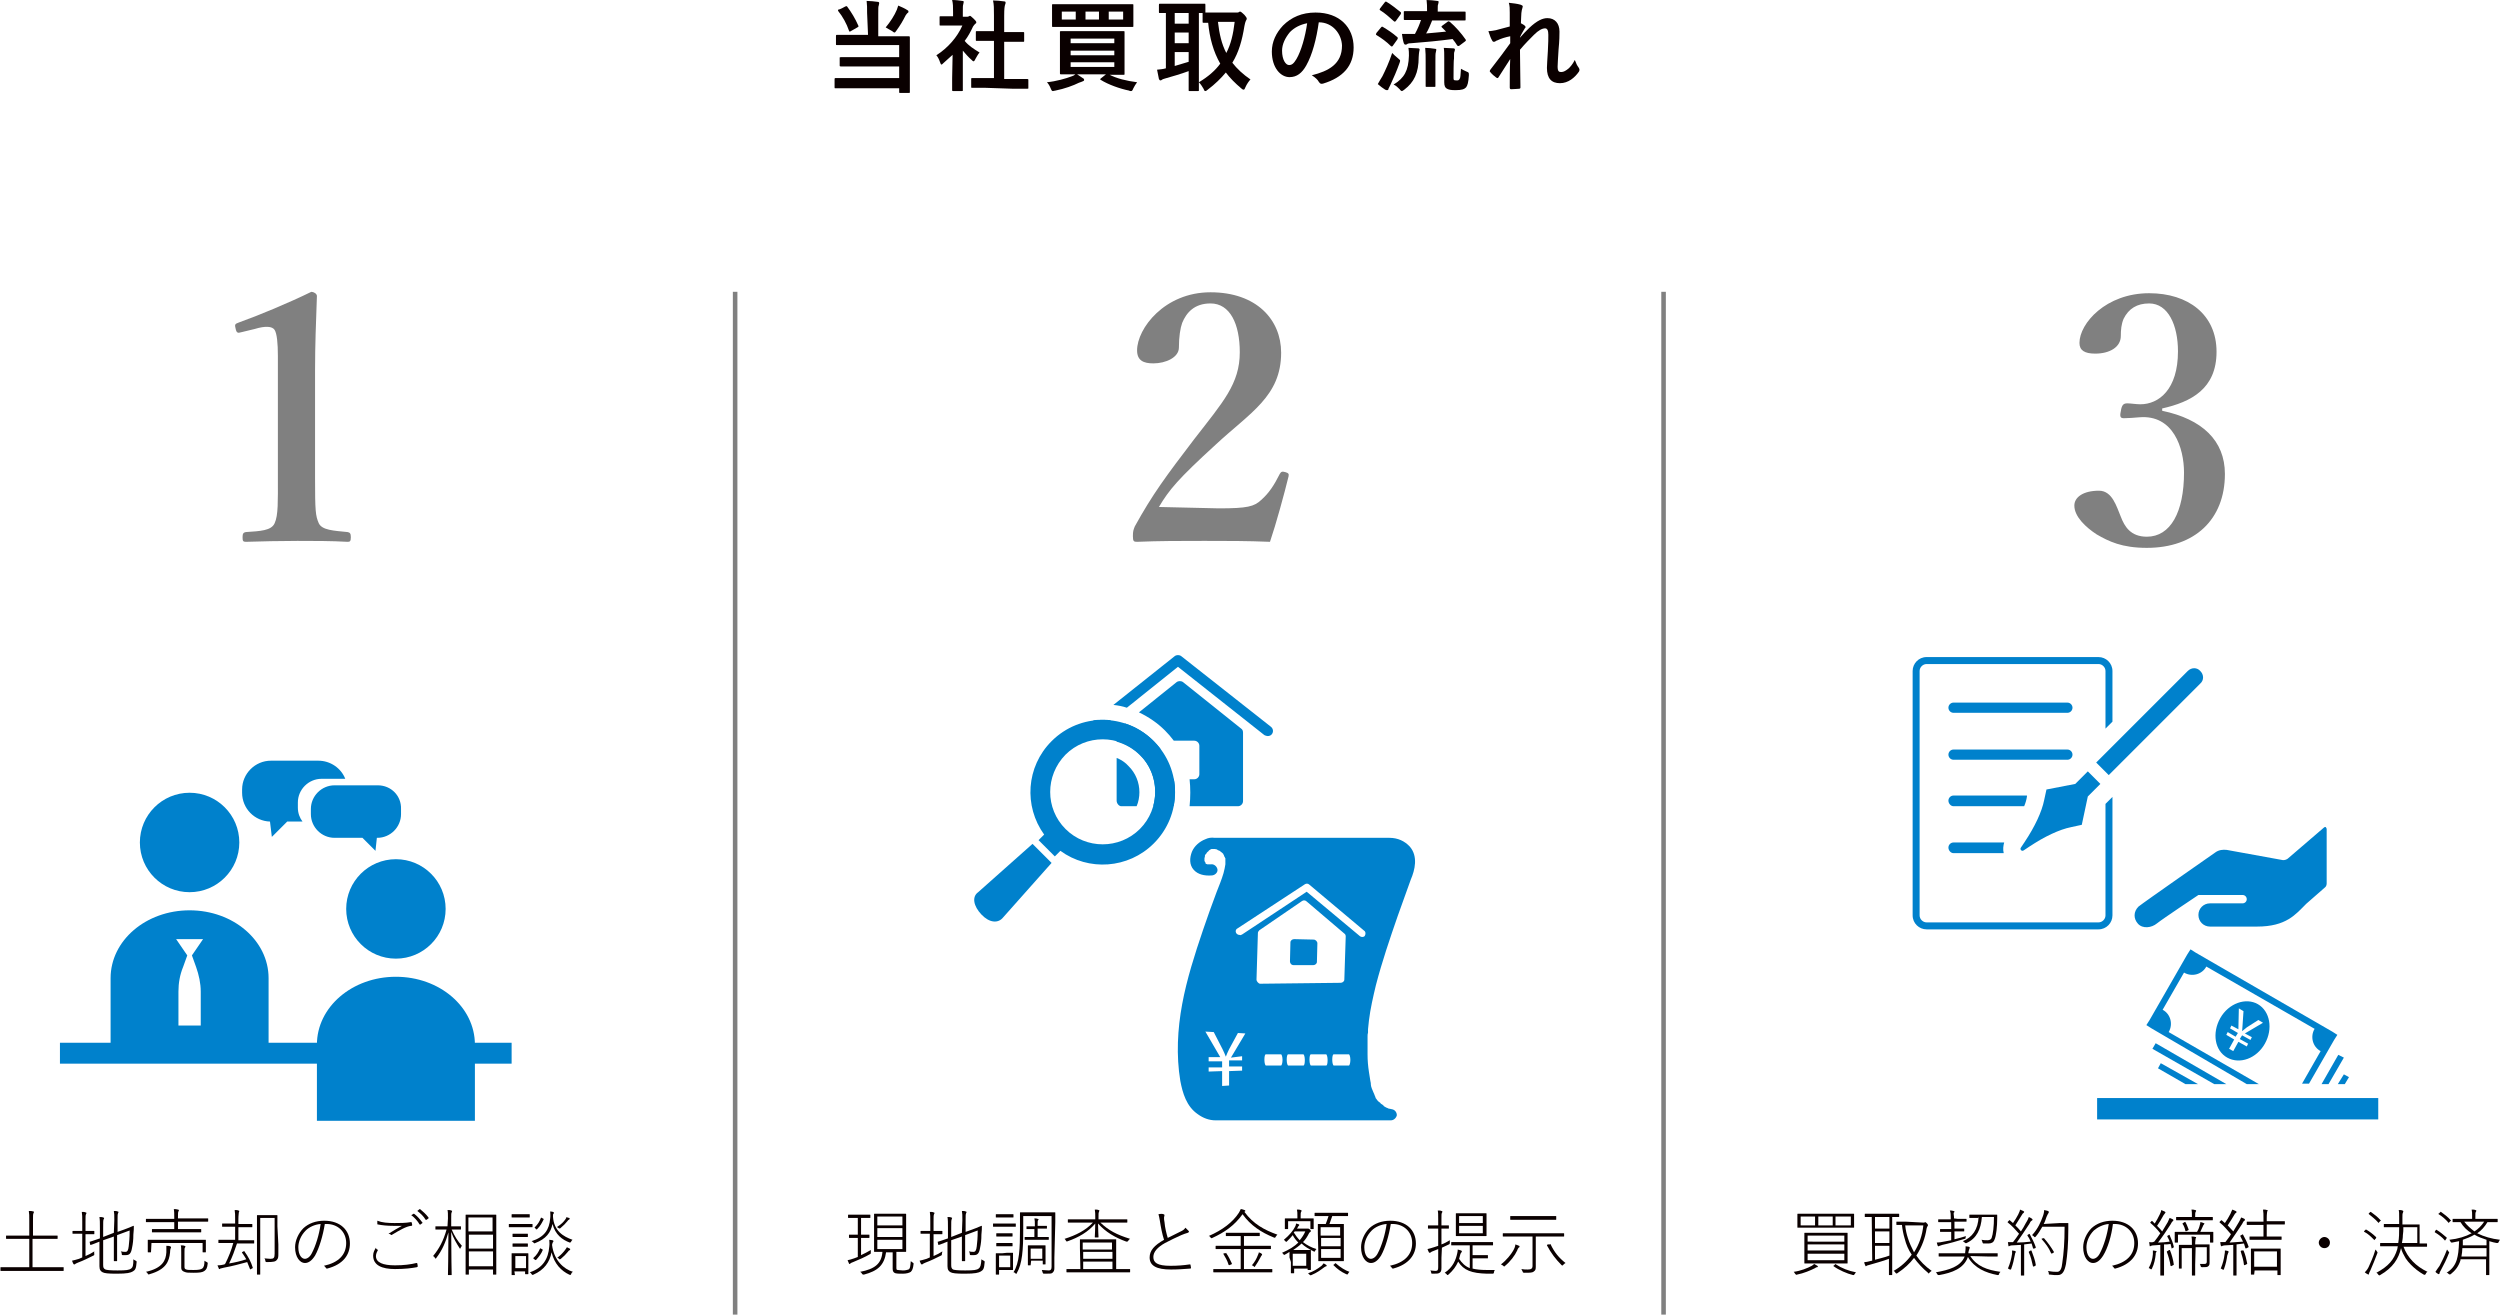 <?xml version="1.0" encoding="utf-8"?>
<!-- Generator: Adobe Illustrator 26.5.0, SVG Export Plug-In . SVG Version: 6.00 Build 0)  -->
<svg version="1.1" id="_レイヤー_1" xmlns="http://www.w3.org/2000/svg" xmlns:xlink="http://www.w3.org/1999/xlink" x="0px"
	 y="0px" viewBox="0 0 538 282.9" style="enable-background:new 0 0 538 282.9;" xml:space="preserve">
<style type="text/css">
	.st0{fill:#0A0000;}
	.st1{fill:#808080;}
	.st2{fill:#0081CC;}
	.st3{fill:none;stroke:#808080;stroke-width:0.98;stroke-miterlimit:10;}
</style>
<g>
	<path class="st0" d="M186.6,2.8c0-1.1,0-1.8-0.1-2.6c0.8,0,1.6,0.1,2.4,0.2c0.2,0,0.3,0.1,0.3,0.3c0,0.2-0.1,0.3-0.1,0.5
		c-0.1,0.2-0.1,0.6-0.1,1.7v4.9h3.6c2.1,0,2.8,0,2.9,0c0.2,0,0.3,0,0.3,0.3c0,0.1,0,0.9,0,2.6v6.1c0,1.9,0,2.8,0,3
		c0,0.2,0,0.2-0.3,0.2h-1.8c-0.2,0-0.2,0-0.2-0.2v-0.8h-10.7c-2.1,0-2.8,0-3,0c-0.2,0-0.2,0-0.2-0.2v-1.7c0-0.2,0-0.3,0.2-0.3
		c0.1,0,0.9,0,3,0h10.7v-2.5h-9.6c-2.1,0-2.8,0-2.9,0c-0.2,0-0.3,0-0.3-0.2v-1.6c0-0.2,0-0.2,0.3-0.2c0.1,0,0.8,0,2.9,0h9.6V9.7
		h-10.5c-2.1,0-2.8,0-2.9,0c-0.2,0-0.2,0-0.2-0.2V7.8c0-0.2,0-0.3,0.2-0.3c0.1,0,0.8,0,2.9,0h3.8L186.6,2.8L186.6,2.8z M181.9,1.4
		c0.2-0.1,0.3-0.1,0.4,0c0.9,1.2,1.8,2.7,2.4,4.1c0.1,0.2,0.1,0.2-0.2,0.4l-1.4,0.8c-0.3,0.2-0.3,0.1-0.4-0.1
		c-0.5-1.5-1.4-3.1-2.3-4.2c-0.1-0.2-0.1-0.2,0.1-0.4C180.5,2.2,181.9,1.4,181.9,1.4z M193,2.1c0.1-0.3,0.2-0.6,0.3-0.9
		c0.7,0.3,1.4,0.6,2,1c0.2,0.1,0.2,0.2,0.2,0.3c0,0.1,0,0.2-0.2,0.3c-0.1,0.1-0.2,0.2-0.4,0.5c-0.6,1.2-1.2,2.2-2,3.3
		c-0.2,0.3-0.3,0.4-0.4,0.4c-0.1,0-0.3-0.1-0.5-0.3c-0.5-0.3-1.1-0.6-1.4-0.8C191.6,4.7,192.5,3.3,193,2.1L193,2.1z"/>
	<path class="st0" d="M205,11.8c-0.7,0.6-1.3,1.2-2,1.8c-0.2,0.2-0.3,0.3-0.4,0.3c-0.1,0-0.2-0.2-0.3-0.5c-0.2-0.6-0.5-1.2-0.8-1.5
		c2.5-1.6,4.5-3.9,5.6-6.4h-2.4c-1.6,0-2.1,0-2.3,0c-0.2,0-0.2,0-0.2-0.2V3.7c0-0.2,0-0.2,0.2-0.2c0.1,0,0.6,0,2.3,0h0.4V2.6
		c0-1.1,0-1.8-0.2-2.6c0.8,0,1.5,0.1,2.2,0.2c0.2,0,0.3,0.1,0.3,0.2c0,0.2-0.1,0.3-0.1,0.5c-0.1,0.3-0.1,0.6-0.1,1.7v1h0.9
		c0.2,0,0.3,0,0.4-0.1c0.1,0,0.2-0.1,0.2-0.1c0.1,0,0.3,0.1,0.8,0.6c0.4,0.4,0.6,0.6,0.6,0.8c0,0.1,0,0.2-0.2,0.3
		c-0.2,0.2-0.3,0.3-0.5,0.6c-0.5,1.1-1.1,2.2-1.8,3.1c0.8,1,1.9,1.7,3.2,2.5c-0.3,0.3-0.6,0.9-0.9,1.4c-0.1,0.3-0.3,0.5-0.4,0.5
		c-0.1,0-0.2-0.1-0.4-0.3c-0.7-0.6-1.3-1.3-1.9-2v6c0,1.6,0,2.4,0,2.5c0,0.2,0,0.2-0.3,0.2h-1.7c-0.2,0-0.3,0-0.3-0.2
		c0-0.1,0-1,0-2.5L205,11.8L205,11.8z M212.1,18.9c-2,0-2.8,0-2.9,0c-0.2,0-0.2,0-0.2-0.2V17c0-0.2,0-0.2,0.2-0.2c0.1,0,0.8,0,2.9,0
		h1.8v-8h-1c-1.9,0-2.6,0-2.7,0c-0.2,0-0.2,0-0.2-0.2V6.9c0-0.2,0-0.2,0.2-0.2c0.1,0,0.8,0,2.7,0h1V3.3c0-1.5,0-2.3-0.2-3.2
		c0.8,0,1.6,0.1,2.4,0.2c0.2,0,0.3,0.1,0.3,0.2c0,0.2,0,0.3-0.1,0.5c-0.1,0.3-0.2,0.8-0.2,2.4v3.5h1.4c1.9,0,2.6,0,2.7,0
		c0.2,0,0.2,0,0.2,0.2v1.7c0,0.2,0,0.2-0.2,0.2c-0.1,0-0.8,0-2.7,0h-1.4v8h2c2,0,2.7,0,2.9,0c0.2,0,0.3,0,0.3,0.2v1.7
		c0,0.2,0,0.2-0.3,0.2c-0.1,0-0.8,0-2.9,0L212.1,18.9L212.1,18.9z"/>
	<path class="st0" d="M238.6,16c1.7,0.9,3.8,1.4,6.1,1.7c-0.3,0.4-0.6,0.9-0.8,1.3c-0.2,0.5-0.3,0.6-0.5,0.6c-0.1,0-0.3,0-0.4-0.1
		c-2-0.4-4.5-1.3-6.1-2.3c-0.2-0.1-0.2-0.2,0.1-0.4L238,16h-6.2c0.4,0.3,0.8,0.5,1.2,0.8c0.2,0.1,0.3,0.2,0.3,0.4s-0.1,0.2-0.3,0.3
		c-0.2,0.1-0.5,0.2-0.8,0.3c-1.2,0.6-3.1,1.3-5.1,1.7c-0.2,0-0.4,0.1-0.5,0.1c-0.2,0-0.3-0.1-0.5-0.6c-0.2-0.5-0.5-1-0.8-1.3
		c2-0.2,4.1-0.8,5.4-1.3c0.3-0.1,0.5-0.2,0.7-0.4c-2.1,0-2.8,0-3,0c-0.2,0-0.3,0-0.3-0.2c0-0.1,0-0.8,0-2.3V9.2c0-1.5,0-2.1,0-2.3
		c0-0.2,0-0.2,0.3-0.2c0.1,0,0.9,0,3,0h7.4c2.1,0,2.9,0,3,0c0.2,0,0.2,0,0.2,0.2c0,0.1,0,0.8,0,2.3v4.4c0,1.5,0,2.1,0,2.3
		c0,0.2,0,0.2-0.2,0.2c-0.1,0-0.9,0-3,0H238.6L238.6,16z M240.8,0.9c2,0,2.8,0,2.9,0c0.2,0,0.2,0,0.2,0.2c0,0.1,0,0.5,0,1.5v1.5
		c0,1,0,1.3,0,1.5c0,0.2,0,0.2-0.2,0.2c-0.1,0-0.9,0-2.9,0h-11.3c-2,0-2.8,0-2.9,0c-0.2,0-0.2,0-0.2-0.2c0-0.2,0-0.5,0-1.5V2.6
		c0-1,0-1.3,0-1.5c0-0.2,0-0.2,0.2-0.2c0.1,0,0.9,0,2.9,0C229.5,0.9,240.8,0.9,240.8,0.9z M231.5,4.2V2.5h-3v1.7H231.5z M230.4,8.3
		v1h9.4v-1H230.4z M239.8,11.9v-1h-9.4v1H239.8z M239.8,13.4h-9.4v1h9.4V13.4z M236.5,4.2V2.5h-2.9v1.7H236.5z M241.7,2.5h-3.1v1.7
		h3.1V2.5z"/>
	<path class="st0" d="M266.1,2.7c0.3,0,0.4,0,0.5-0.1c0.1-0.1,0.2-0.1,0.3-0.1c0.1,0,0.4,0.2,0.9,0.7c0.3,0.4,0.5,0.6,0.5,0.8
		c0,0.2-0.1,0.3-0.2,0.5c-0.1,0.2-0.2,0.6-0.3,1.1c-0.5,3.1-1.2,5.6-2.6,7.9c1,1.3,2.3,2.5,3.9,3.6c-0.3,0.3-0.8,1-1.1,1.7
		c-0.1,0.3-0.2,0.5-0.4,0.5c-0.1,0-0.3-0.1-0.5-0.3c-1.3-1.1-2.4-2.2-3.3-3.4c-1,1.2-2.3,2.5-3.9,3.7c-0.2,0.2-0.4,0.3-0.5,0.3
		c-0.2,0-0.3-0.2-0.4-0.5c-0.3-0.5-0.6-1-1-1.4c2-1.2,3.5-2.5,4.6-4c-1.5-2.6-2.3-5.6-2.6-8.8c-0.7,0-1,0-1,0c-0.2,0-0.2,0-0.2-0.3
		V2.8h-0.8v14.3c0,1.5,0,2.1,0,2.3c0,0.2,0,0.2-0.2,0.2H256c-0.2,0-0.2,0-0.2-0.2c0-0.1,0-0.8,0-2.3v-1.8c-1.6,0.6-3.7,1.2-5.1,1.6
		c-0.4,0.1-0.6,0.2-0.7,0.3c-0.1,0.1-0.2,0.1-0.3,0.1s-0.2-0.1-0.3-0.3c-0.1-0.6-0.3-1.4-0.4-2c0.8-0.1,1.2-0.1,1.9-0.3V2.8
		c-0.9,0-1.2,0-1.3,0c-0.2,0-0.2,0-0.2-0.2V1.1c0-0.2,0-0.3,0.2-0.3c0.1,0,0.8,0,2.6,0h4.3c1.9,0,2.5,0,2.7,0c0.2,0,0.2,0,0.2,0.3
		v1.6c0.3,0,1,0,2.2,0L266.1,2.7L266.1,2.7z M255.8,5.1V2.8h-3v2.3H255.8z M255.8,9.3V7h-3v2.3H255.8z M255.8,11.2h-3v3
		c1-0.3,2-0.6,3-0.9V11.2z M262.1,4.7c0.3,2.6,0.8,4.8,1.8,6.7c1-1.9,1.5-4.1,1.8-6.7H262.1z"/>
	<path class="st0" d="M283.8,4.8c-0.5,3.6-1.4,7-2.7,9.3c-0.9,1.6-2,2.5-3.6,2.5c-1.9,0-3.8-2-3.8-5.5c0-2.1,0.9-4,2.4-5.6
		c1.8-1.8,4.1-2.8,7-2.8c5.2,0,8.2,3.2,8.2,7.5c0,4-2.3,6.5-6.6,7.8c-0.5,0.1-0.6,0-0.9-0.4c-0.2-0.4-0.7-0.9-1.5-1.4
		c3.6-0.9,6.5-2.4,6.5-6.4C288.7,7.3,286.8,4.8,283.8,4.8L283.8,4.8L283.8,4.8z M277.6,6.9c-1,1.2-1.7,2.6-1.7,4
		c0,2,0.8,3.1,1.5,3.1c0.6,0,1-0.3,1.6-1.3c1-1.7,1.9-4.8,2.3-7.7C279.8,5.3,278.6,5.9,277.6,6.9L277.6,6.9z"/>
	<path class="st0" d="M297.2,5.9c0.2-0.2,0.2-0.2,0.4-0.1c1,0.6,2.1,1.3,3.1,2.2c0.1,0.1,0.1,0.1,0.1,0.2c0,0.1,0,0.1-0.1,0.3
		l-1,1.4c-0.1,0.1-0.1,0.1-0.2,0.1c0,0-0.1,0-0.2-0.1c-0.9-0.9-2-1.7-3-2.3c-0.1-0.1-0.2-0.1-0.2-0.2c0-0.1,0.1-0.2,0.1-0.3
		L297.2,5.9L297.2,5.9z M297.5,16.4c0.6-1.2,1.4-2.9,2.1-5c0.3,0.3,0.8,0.8,1.2,1.1c0.3,0.3,0.5,0.4,0.5,0.5c0,0.1,0,0.3-0.1,0.5
		c-0.6,1.7-1.3,3.3-2,4.8c-0.2,0.4-0.3,0.6-0.4,0.8c0,0.2-0.1,0.3-0.3,0.3c-0.1,0-0.2,0-0.4-0.1c-0.5-0.3-1-0.7-1.6-1.2
		C296.8,17.5,297.1,17.1,297.5,16.4L297.5,16.4z M298,0.5c0.2-0.2,0.2-0.2,0.4-0.1c1,0.6,2,1.4,3,2.2c0.1,0.1,0.1,0.1,0.1,0.2
		s0,0.1-0.1,0.3l-1,1.4c-0.2,0.2-0.2,0.2-0.4,0.1c-1-0.9-2-1.8-3-2.4c-0.1-0.1-0.1-0.1-0.1-0.1c0-0.1,0-0.1,0.1-0.3L298,0.5L298,0.5
		z M303.2,12c0-0.6,0-1.1-0.1-1.7c0.7,0,1.3,0.1,2,0.1c0.3,0,0.4,0.1,0.4,0.3c0,0.2-0.1,0.3-0.1,0.5c0,0.2-0.1,0.5-0.1,1.1
		c0,3.4-1,5.4-3.1,7c-0.3,0.2-0.4,0.3-0.5,0.3c-0.1,0-0.3-0.1-0.5-0.4c-0.4-0.4-0.8-0.8-1.3-1C302.2,16.8,303.1,15.2,303.2,12
		L303.2,12z M311.5,4.7c0.2-0.2,0.3-0.1,0.5,0c1.2,1,2.5,2.5,3.4,3.8c0.1,0.2,0.1,0.2-0.1,0.4l-1.2,0.9c-0.1,0.1-0.2,0.1-0.3,0.1
		c0,0-0.1,0-0.2-0.1c-0.3-0.5-0.6-0.9-1-1.4c-3,0.4-6.2,0.7-8.9,0.9c-0.5,0-0.8,0.1-0.9,0.2c-0.1,0.1-0.3,0.1-0.4,0.1
		c-0.1,0-0.2-0.1-0.3-0.3c-0.2-0.6-0.3-1.3-0.4-2c0.9,0,1.5,0,2.1,0c0.2,0,0.4,0,0.7,0c0.6-1.1,1-2.1,1.3-3h-0.6c-2.1,0-2.8,0-2.9,0
		c-0.2,0-0.2,0-0.2-0.2V2.6c0-0.2,0-0.2,0.2-0.2c0.1,0,0.9,0,2.9,0h1.9V2.1c0-0.7,0-1.3-0.1-2.1c0.8,0,1.5,0.1,2.3,0.2
		c0.2,0,0.3,0.1,0.3,0.2c0,0.2-0.1,0.3-0.1,0.5c-0.1,0.2-0.1,0.4-0.1,1.2v0.4h2.8c2.1,0,2.8,0,3,0c0.2,0,0.2,0,0.2,0.2v1.5
		c0,0.2,0,0.2-0.2,0.2c-0.1,0-0.9,0-3,0h-4c-0.4,1-0.8,2-1.3,2.8c1.5-0.1,3-0.3,4.3-0.4c-0.3-0.3-0.6-0.6-0.9-0.9
		c-0.2-0.2-0.1-0.2,0.1-0.4L311.5,4.7L311.5,4.7z M306.8,13.2c0-1.1,0-1.9-0.1-2.9c0.6,0,1.5,0.1,2.1,0.2c0.2,0,0.3,0.1,0.3,0.2
		c0,0.2-0.1,0.3-0.1,0.5c-0.1,0.3-0.1,0.8-0.1,1.9v2.9c0,1.7,0,2.4,0,2.5c0,0.2,0,0.2-0.2,0.2H307c-0.2,0-0.2,0-0.2-0.2
		c0-0.1,0-0.8,0-2.5L306.8,13.2L306.8,13.2z M312.8,16.7c0,0.3,0,0.4,0.1,0.5c0.1,0.1,0.3,0.1,0.6,0.1c0.3,0,0.4,0,0.6-0.3
		c0.2-0.3,0.2-0.7,0.3-2.2c0.3,0.2,0.8,0.4,1.2,0.6c0.5,0.2,0.5,0.2,0.5,0.8c-0.1,1.6-0.3,2.2-0.6,2.6c-0.4,0.4-0.9,0.6-2.3,0.6
		c-1,0-1.4-0.1-1.8-0.3c-0.4-0.2-0.6-0.6-0.6-1.4v-5.2c0-1,0-1.6-0.1-2.2c0.6,0,1.4,0.1,2,0.1c0.3,0,0.4,0.1,0.4,0.3
		c0,0.2-0.1,0.3-0.1,0.4c-0.1,0.2-0.1,0.4-0.1,1.6C312.8,12.7,312.8,16.7,312.8,16.7z"/>
	<path class="st0" d="M324.9,2.7c0-0.8,0-1.4-0.2-2.1c0.9,0.1,1.8,0.2,2.5,0.4c0.3,0.1,0.5,0.2,0.5,0.4c0,0.1-0.1,0.3-0.1,0.4
		c-0.1,0.2-0.1,0.4-0.2,1c0,0.7-0.1,1.2-0.1,2.2c0.3,0.2,0.6,0.3,0.8,0.5c0.1,0.1,0.2,0.2,0.2,0.3c0,0.1,0,0.2-0.1,0.2
		c-0.4,0.7-0.8,1.3-1.1,2v0.1c0.7-0.8,1.2-1.3,2-2.1c1.7-1.6,2.9-2.1,3.9-2.1c1.6,0,2.6,1.1,2.6,2.9c0,0.6,0,1.9-0.2,3.9
		c-0.1,2-0.2,2.9-0.2,3.6c0,1.1,0.3,1.2,0.8,1.2c0.5,0,1-0.3,1.6-0.8c0.3-0.3,0.8-0.8,1.3-1.8c0.3,0.8,0.5,1.2,0.8,1.6
		c0.1,0.2,0.2,0.3,0.2,0.5c0,0.1,0,0.2-0.1,0.4c-0.9,1.3-2.3,2.5-4.1,2.5s-2.8-1-2.8-3.3c0-0.6,0.1-1.8,0.2-3.6
		c0.1-1.9,0.1-2.6,0.1-3.5s-0.2-1.4-0.7-1.4c-0.6,0-1.4,0.4-2.4,1.4c-0.9,0.9-1.9,1.9-3,3.2c0,2.7,0.1,5.8,0.1,8.1
		c0,0.2-0.1,0.3-0.3,0.3c-0.3,0-1.1,0.1-1.7,0.1c-0.2,0-0.3-0.1-0.3-0.4c0-2,0-4.2,0.1-6.1c-0.8,1.3-1.7,2.6-2.5,3.9
		c-0.1,0.1-0.1,0.2-0.2,0.2c-0.1,0-0.1,0-0.3-0.1c-0.3-0.2-1-0.8-1.3-1.2c-0.1-0.1-0.1-0.1-0.1-0.2c0-0.1,0.1-0.3,0.2-0.4
		c1.8-2.3,2.9-3.8,4.2-5.6c0-0.5,0-0.9,0-1.5C324,8,323,8.3,322.2,8.7C322,8.7,321.8,9,321.5,9c-0.2,0-0.3-0.1-0.4-0.3
		c-0.3-0.5-0.5-1.1-0.8-2c0.6,0,1-0.1,1.6-0.2c0.7-0.2,1.9-0.5,3-0.8L324.9,2.7L324.9,2.7z"/>
</g>
<path class="st1" d="M51.9,71.5c-0.7,0.2-1,0.2-1.2-0.8c-0.2-0.8-0.2-1,0.7-1.3c4.2-1.5,10.7-4.2,15.6-6.6c0.5,0,1.2,0.4,1.2,0.9
	C68,69.6,67.8,74,67.8,79.9v22.9c0,7.2,0.1,8.2,0.8,9.8c0.7,1.5,3.2,1.6,6.2,1.9c0.5,0.1,0.7,0.3,0.7,1.1c0,0.9-0.2,1-0.7,1
	c-3.4-0.2-7.4-0.2-10.8-0.2c-3.8,0-7.7,0.1-11.1,0.2c-0.6,0-0.7-0.2-0.7-1c0-0.8,0.2-1,0.7-1.1c3.1-0.2,5.5-0.3,6.2-1.9
	c0.8-1.7,0.7-4.8,0.7-9.8V76.6c0-2.7-0.2-4.8-0.7-5.6c-0.5-0.8-2-0.9-4.3-0.2L51.9,71.5L51.9,71.5z"/>
<path class="st1" d="M262.3,109.4c6.2,0,7.6-0.4,9.1-1.8c1.7-1.5,2.8-3.2,4-5.6c0.3-0.5,0.5-0.6,1.2-0.4c0.7,0.2,0.8,0.4,0.7,0.9
	c-0.9,3.7-2.7,10.3-4,14.1c-5-0.2-8.9-0.2-14.1-0.2s-9.7,0-14.5,0.2c-0.7,0-0.9-0.1-0.9-1.2s0.1-1.3,0.4-2.1
	c3.8-6.9,6.7-10.8,12.8-18.8c6.2-8,9.8-11.9,9.8-18.7c0-6.1-2.1-10.5-6.3-10.5c-3.5,0-5.2,2-6.1,4.2c-0.4,1.1-0.7,3-0.7,5.3
	c0,2.1-2.8,3.4-5.5,3.4c-2.1,0-3.5-0.6-3.5-2.8c0-4.7,5.9-12.5,15.8-12.5s15.2,5.9,15.2,13c0,9.4-6.7,12.9-14.1,19.8
	c-8.1,7.4-10,9.7-12.2,13.4L262.3,109.4L262.3,109.4z"/>
<path class="st1" d="M465.3,88.4c8.6,1.8,13.5,6.4,13.5,13.6c0,9.8-6.5,15.9-16.8,15.9c-5.4,0-8.2-1.4-10.8-2.9
	c-2.3-1.5-4.8-3.8-4.8-6.2c0-1.8,1.9-3.2,5.3-3.2c2.9,0,3.8,3.5,4.7,5.6c0.8,2.1,2.1,4.3,5.6,4.3c5.1,0,8-5.3,8-13.8
	c0-5.3-2.3-12.5-9.6-11.9c-1,0.1-2.6,0.2-3.3,0.2c-0.7,0-1-0.2-0.7-1.5c0.2-1.4,0.6-1.7,1.4-1.7c0.7,0,1.9,0.2,2.8,0.2
	c4,0,8.1-3.2,8.1-11.4c0-5.6-2.1-10.3-6.2-10.3c-2.6,0-4.4,1.1-5.5,3.3c-0.5,1.2-0.6,2.4-0.6,3.7c0,2.4-2.4,3.8-5.5,3.8
	c-2.3,0-3.4-0.7-3.4-2.3c0-4.2,5.7-10.7,15-10.7c8.4,0,14.5,4.6,14.5,12.6s-5.5,10.8-11.7,12.2L465.3,88.4L465.3,88.4z"/>
<g>
	<path class="st0" d="M6.3,266.6H3.6c-1.6,0-2.1,0-2.2,0c-0.1,0-0.1,0-0.1-0.1V266c0-0.1,0-0.1,0.1-0.1c0.1,0,0.6,0,2.2,0h2.7v-3.2
		c0-1.1,0-1.5-0.1-2.1c0.3,0,0.7,0,0.9,0.1c0.1,0,0.2,0,0.2,0.1s0,0.1-0.1,0.3c-0.1,0.2-0.1,0.5-0.1,1.6v3.2h3c1.6,0,2.1,0,2.2,0
		c0.1,0,0.1,0,0.1,0.1v0.5c0,0.1,0,0.1-0.1,0.1c-0.1,0-0.6,0-2.2,0H7v6.1h4.5c1.5,0,2,0,2.1,0c0.1,0,0.1,0,0.1,0.1v0.6
		c0,0.1,0,0.1-0.1,0.1c-0.1,0-0.6,0-2.1,0H2.2c-1.5,0-2,0-2,0c-0.1,0-0.1,0-0.1-0.1v-0.6c0-0.1,0-0.1,0.1-0.1c0.1,0,0.6,0,2,0h4.1
		V266.6L6.3,266.6z"/>
	<path class="st0" d="M17.7,265.5h-0.5c-1.1,0-1.4,0-1.5,0s-0.1,0-0.1-0.1V265c0-0.1,0-0.1,0.1-0.1s0.4,0,1.5,0h0.5v-2
		c0-1.1,0-1.5-0.1-2.1c0.3,0,0.6,0,0.8,0.1c0.1,0,0.2,0.1,0.2,0.1c0,0.1,0,0.2-0.1,0.3c-0.1,0.2-0.1,0.6-0.1,1.6v2h0.3
		c1.1,0,1.4,0,1.5,0c0.1,0,0.1,0,0.1,0.1v0.5c0,0.1,0,0.1-0.1,0.1c-0.1,0-0.4,0-1.5,0h-0.3v4.7c0.7-0.3,1.3-0.6,1.9-1
		c0,0.2-0.1,0.3,0,0.5c0,0.3,0,0.3-0.2,0.4c-1,0.5-2.2,1.1-3.3,1.5c-0.4,0.2-0.5,0.2-0.6,0.3c-0.1,0.1-0.1,0.1-0.2,0.1
		c-0.1,0-0.1,0-0.2-0.1c-0.1-0.2-0.2-0.4-0.3-0.7c0.4-0.1,0.9-0.2,1.5-0.4c0.2-0.1,0.5-0.2,0.7-0.3L17.7,265.5L17.7,265.5z
		 M24.6,262.6c0-1.1,0-1.5-0.1-2c0.3,0,0.6,0,0.8,0.1c0.1,0,0.2,0.1,0.2,0.1c0,0.1,0,0.1-0.1,0.3c-0.1,0.2-0.1,0.6-0.1,1.5v2.5
		l1.4-0.5c1.4-0.5,1.9-0.8,2-0.8c0.1,0,0.1,0,0.1,0.1c0,0.5,0,0.8-0.1,1.8c0,1.1-0.1,2-0.3,2.9c-0.2,1.2-0.6,1.5-1.3,1.5
		c-0.2,0-0.4,0-0.7,0c-0.2,0-0.2-0.1-0.2-0.3c0-0.2-0.1-0.4-0.2-0.5c0.4,0.1,0.8,0.1,1,0.1c0.4,0,0.6-0.3,0.7-1.2s0.2-1.7,0.2-3.4
		l-2.7,1v3.1c0,1.7,0,2.3,0,2.4s0,0.1-0.1,0.1h-0.5c-0.1,0-0.1,0-0.1-0.1s0-0.8,0-2.4v-2.8l-2.3,0.8v5.3c0,0.6,0.1,0.8,0.5,1
		c0.3,0.1,0.9,0.2,2.6,0.2c1.9,0,2.5-0.1,2.9-0.4s0.5-0.7,0.5-2c0.1,0.1,0.3,0.2,0.5,0.3c0.2,0.1,0.2,0.1,0.2,0.3
		c-0.1,1.4-0.3,1.7-0.8,2c-0.5,0.3-1.2,0.5-3.5,0.5c-1.9,0-2.6-0.1-3-0.3c-0.4-0.2-0.7-0.5-0.7-1.3v-5.3c-1.3,0.5-1.7,0.7-1.9,0.7
		c-0.1,0-0.1,0-0.1-0.1l-0.1-0.5c0-0.1,0-0.1,0.1-0.1c0.1,0,0.6-0.2,2.1-0.7v-2.2c0-1.1,0-1.8-0.1-2.4c0.3,0,0.6,0,0.8,0.1
		c0.1,0,0.2,0.1,0.2,0.1c0,0.1,0,0.2-0.1,0.3c-0.1,0.2-0.1,0.6-0.1,1.9v1.9l2.3-0.9L24.6,262.6L24.6,262.6z"/>
	<path class="st0" d="M35.8,269.5c0-0.7,0-1,0-1.4c0.3,0,0.6,0,0.8,0.1c0.1,0,0.2,0.1,0.2,0.2c0,0.1,0,0.2-0.1,0.3
		c0,0.1-0.1,0.3-0.1,0.8c-0.2,2-0.9,3.7-4.4,4.7c-0.2,0.1-0.3,0.1-0.4-0.1c-0.1-0.2-0.2-0.3-0.4-0.4C35,272.9,35.7,271.2,35.8,269.5
		L35.8,269.5z M37.5,263h-3.9c-1.5,0-2,0-2.1,0c-0.1,0-0.1,0-0.1-0.1v-0.5c0-0.1,0-0.1,0.1-0.1c0.1,0,0.6,0,2.1,0h3.9v-0.2
		c0-0.9,0-1.4-0.1-1.9c0.3,0,0.6,0,0.9,0.1c0.1,0,0.2,0.1,0.2,0.1c0,0.1,0,0.1-0.1,0.3c-0.1,0.2-0.1,0.5-0.1,1.3v0.2h4.3
		c1.5,0,2,0,2.1,0s0.1,0,0.1,0.1v0.5c0,0.1,0,0.1-0.1,0.1s-0.6,0-2.1,0h-4.3v1.6H41c1.6,0,2.2,0,2.2,0c0.1,0,0.1,0,0.1,0.1v0.5
		c0,0.1,0,0.1-0.1,0.1c-0.1,0-0.6,0-2.2,0h-6c-1.6,0-2.2,0-2.2,0c-0.1,0-0.1,0-0.1-0.1v-0.5c0-0.1,0-0.1,0.1-0.1c0.1,0,0.6,0,2.2,0
		h2.5L37.5,263L37.5,263z M32.5,269.4c0,0.1,0,0.1-0.1,0.1h-0.5c-0.1,0-0.1,0-0.1-0.1s0-0.2,0-1.4v-0.4c0-0.4,0-0.6,0-0.7
		s0-0.1,0.1-0.1c0.1,0,0.6,0,2.2,0H42c1.6,0,2.1,0,2.2,0s0.1,0,0.1,0.1s0,0.3,0,0.6v0.5c0,1.2,0,1.3,0,1.4c0,0.1,0,0.1-0.1,0.1h-0.5
		c-0.1,0-0.1,0-0.1-0.1v-1.9h-11L32.5,269.4L32.5,269.4z M39.7,272.6c0,0.4,0.1,0.5,0.4,0.6c0.3,0.1,0.6,0.1,1.6,0.1
		s1.5-0.1,1.8-0.3c0.4-0.3,0.5-0.8,0.5-1.7c0.1,0.1,0.3,0.2,0.5,0.3c0.2,0.1,0.2,0.1,0.2,0.3c-0.1,1-0.3,1.3-0.7,1.6
		c-0.4,0.3-1,0.4-2.3,0.4c-1.1,0-1.6,0-2-0.2c-0.3-0.1-0.7-0.3-0.7-0.9v-3.2c0-0.7,0-1.4-0.1-1.6c0.3,0,0.6,0,0.8,0.1
		c0.1,0,0.2,0.1,0.2,0.1c0,0.1,0,0.2-0.1,0.3c-0.1,0.1-0.1,0.3-0.1,1.1L39.7,272.6L39.7,272.6z"/>
	<path class="st0" d="M48.5,271.9c0.7-1.4,1.3-2.9,1.7-4.4h-1.1c-1.5,0-2,0-2,0c-0.1,0-0.1,0-0.1-0.1v-0.5c0-0.1,0-0.1,0.1-0.1
		c0.1,0,0.6,0,2,0h1.5V264h-0.9c-1.3,0-1.8,0-1.8,0c-0.1,0-0.1,0-0.1-0.1v-0.5c0-0.1,0-0.1,0.1-0.1c0.1,0,0.5,0,1.8,0h0.9v-0.9
		c0-1,0-1.4-0.1-2c0.3,0,0.6,0,0.8,0.1c0.1,0,0.2,0.1,0.2,0.1s0,0.1-0.1,0.3c0,0.2-0.1,0.6-0.1,1.5v1h1c1.3,0,1.8,0,1.9,0
		s0.1,0,0.1,0.1v0.5c0,0.1,0,0.1-0.1,0.1s-0.5,0-1.9,0h-1v2.8h1.3c1.5,0,2,0,2,0c0.1,0,0.1,0,0.1,0.1v0.5c0,0.1,0,0.1-0.1,0.1
		c-0.1,0-0.5,0-2,0h-1.6c-0.5,1.5-1,2.9-1.7,4.3c1.2-0.2,2.5-0.5,3.7-0.9c-0.3-0.5-0.6-1-0.9-1.4c-0.1-0.1,0-0.1,0.1-0.2l0.2-0.1
		c0.1-0.1,0.2-0.1,0.2,0c0.8,1.1,1.4,2.2,1.8,3.5c0,0.1,0,0.1-0.2,0.2l-0.2,0.1c-0.2,0.1-0.2,0.1-0.2,0c-0.2-0.5-0.4-1-0.6-1.5
		c-1.9,0.5-2.9,0.8-5,1.2c-0.5,0.1-0.7,0.2-0.8,0.2c-0.1,0.1-0.1,0.1-0.2,0.1s-0.1,0-0.1-0.1c-0.1-0.2-0.2-0.5-0.3-0.7
		c0.6,0,1.1-0.1,1.5-0.2L48.5,271.9L48.5,271.9z M59.9,267.8c0,1.2,0,1.6,0,2c0,0.6,0,1-0.3,1.3c-0.3,0.4-0.7,0.5-2.2,0.5
		c-0.2,0-0.3-0.1-0.3-0.3c0-0.2-0.1-0.4-0.2-0.5c0.4,0,0.8,0.1,1.3,0.1c0.7,0,0.9-0.2,0.9-1.1v-7.7h-3.1v9.2c0,2,0,2.8,0,2.9
		c0,0.1,0,0.1-0.1,0.1h-0.5c-0.1,0-0.1,0-0.1-0.1c0-0.1,0-0.9,0-3v-6.6c0-2.1,0-3,0-3c0-0.1,0-0.1,0.1-0.1c0.1,0,0.4,0,1.4,0h1.4
		c1,0,1.4,0,1.4,0c0.1,0,0.1,0,0.1,0.1c0,0.1,0,0.8,0,2.3L59.9,267.8L59.9,267.8z"/>
	<path class="st0" d="M67.8,270.2c-0.7,1.1-1.4,1.6-2.2,1.6c-1,0-2.1-1.2-2.1-3.4c0-1.4,0.7-3,1.8-4.1c1.1-1,2.6-1.6,4.5-1.6
		c3.4,0,5.5,2,5.5,4.9c0,2.4-1.4,4.5-4.9,5.4c-0.1,0-0.2,0-0.3-0.2c-0.1-0.1-0.2-0.3-0.4-0.4c3.2-0.7,4.8-2.4,4.8-4.9
		s-1.9-4.1-4.2-4.1h-0.4C69.5,265.9,68.7,268.6,67.8,270.2L67.8,270.2z M65.8,264.8c-1.1,1.1-1.6,2.5-1.6,3.6c0,1.8,0.8,2.5,1.4,2.5
		c0.5,0,1.1-0.4,1.5-1.2c0.8-1.5,1.6-4,1.9-6.3C67.7,263.5,66.5,264.1,65.8,264.8z"/>
	<path class="st0" d="M81.2,268.9c0.1,0,0.1,0.1,0.1,0.2c-0.2,0.3-0.4,0.8-0.4,1.2c0,1.4,1.5,2,4.1,2c1.9,0,3.4-0.2,4.6-0.5
		c0.1,0,0.2,0,0.2,0.1s0.1,0.4,0.1,0.6c0,0.1,0,0.1-0.2,0.2c-1.1,0.2-2.5,0.4-4.7,0.4c-2.8,0-4.7-0.8-4.7-2.9c0-0.7,0.3-1.2,0.6-1.7
		C80.9,268.7,81.1,268.9,81.2,268.9z M84.9,263.2c1.1,0,2.4,0,3.5-0.2c0.1,0,0.2,0,0.2,0.1c0,0.1,0.1,0.3,0.1,0.5
		c0,0.2-0.1,0.2-0.2,0.2c-1.1,0.1-2.6,1-4.1,1.9c-0.1,0.1-0.2,0.1-0.3,0c-0.1-0.1-0.3-0.2-0.5-0.2c1.1-0.7,2-1.2,2.9-1.7
		c-0.6,0-1.4,0-1.9,0c-1.2,0-2.3-0.1-3.3-0.3c-0.1,0-0.1,0-0.1-0.2s0-0.4,0-0.6C82.2,263.1,83.4,263.2,84.9,263.2L84.9,263.2z
		 M89,261.2c0,0,0.1,0,0.1,0c0.6,0.4,1.3,1.2,1.8,1.9c0.1,0.1,0,0.1,0,0.1l-0.4,0.3c-0.1,0.1-0.1,0-0.2,0c-0.4-0.7-1.1-1.5-1.8-2
		L89,261.2L89,261.2z M90.3,260.2c0.1,0,0.1,0,0.1,0c0.6,0.5,1.3,1.1,1.8,1.8c0.1,0.1,0,0.1,0,0.2l-0.4,0.3c-0.1,0-0.1,0-0.2,0
		c-0.4-0.7-1.1-1.4-1.8-1.9L90.3,260.2z"/>
	<path class="st0" d="M96.4,262.2c0-0.9,0-1.4-0.1-1.8c0.3,0,0.6,0,0.8,0.1c0.1,0,0.2,0.1,0.2,0.1c0,0.1-0.1,0.2-0.1,0.3
		c-0.1,0.2-0.1,0.4-0.1,1.3v1.7h0.3c1.2,0,1.6,0,1.7,0c0.1,0,0.1,0,0.1,0.1v0.5c0,0.1,0,0.1-0.1,0.1c-0.1,0-0.5,0-1.7,0h-0.2
		c0.6,1.4,1.3,2.5,2.2,3.5c-0.1,0.1-0.2,0.3-0.3,0.5c-0.1,0.2-0.1,0.2-0.2,0c-0.7-1.1-1.3-2.1-1.8-3.5c0,5,0.1,8.9,0.1,9.2
		c0,0.1,0,0.1-0.1,0.1h-0.6c-0.1,0-0.1,0-0.1-0.1c0-0.2,0.1-4.2,0.1-9.1c-0.6,2.1-1.3,3.8-2.6,5.5c-0.1,0.2-0.2,0.2-0.3,0
		c-0.1-0.2-0.2-0.3-0.4-0.4c1.3-1.6,2.2-3.2,2.9-5.7h-0.6c-1.2,0-1.6,0-1.7,0s-0.1,0-0.1-0.1V264c0-0.1,0-0.1,0.1-0.1s0.5,0,1.7,0
		h0.8L96.4,262.2L96.4,262.2z M100.9,274.2c0,0.1,0,0.1-0.1,0.1h-0.5c-0.1,0-0.1,0-0.1-0.1c0-0.1,0-0.9,0-5.6v-3.1c0-3.1,0-4,0-4
		c0-0.1,0-0.1,0.1-0.1s0.5,0,1.9,0h2.6c1.4,0,1.8,0,1.9,0c0.1,0,0.1,0,0.1,0.1c0,0.1,0,0.9,0,3.6v3.5c0,4.7,0,5.5,0,5.6
		c0,0.1,0,0.1-0.1,0.1h-0.5c-0.1,0-0.1,0-0.1-0.1v-1h-5.2L100.9,274.2L100.9,274.2z M106,265v-3h-5.2v3H106z M100.9,268.7h5.2v-3
		h-5.2V268.7z M100.9,272.5h5.2v-3.2h-5.2V272.5z"/>
	<path class="st0" d="M112.9,263.4c1.2,0,1.5,0,1.6,0c0.1,0,0.1,0,0.1,0.1v0.5c0,0.1,0,0.1-0.1,0.1c-0.1,0-0.4,0-1.6,0h-1.7
		c-1.2,0-1.5,0-1.6,0c-0.1,0-0.1,0-0.1-0.1v-0.5c0-0.1,0-0.1,0.1-0.1c0.1,0,0.4,0,1.6,0H112.9z M112.6,261.3c0.9,0,1.2,0,1.3,0
		c0.1,0,0.1,0,0.1,0.1v0.5c0,0.1,0,0.1-0.1,0.1c-0.1,0-0.3,0-1.3,0h-1.1c-0.9,0-1.2,0-1.3,0c-0.1,0-0.1,0-0.1-0.1v-0.5
		c0-0.1,0-0.1,0.1-0.1c0.1,0,0.3,0,1.3,0H112.6z M110.8,274.3c0,0.1,0,0.1-0.1,0.1h-0.5c-0.1,0-0.1,0-0.1-0.1c0-0.1,0-0.4,0-2.3
		v-0.9c0-0.9,0-1.2,0-1.3c0-0.1,0-0.1,0.1-0.1c0.1,0,0.3,0,1.2,0h1c0.9,0,1.2,0,1.2,0s0.1,0,0.1,0.1c0,0.1,0,0.4,0,1.1v1
		c0,1.8,0,2.1,0,2.2c0,0.1,0,0.1-0.1,0.1h-0.5c-0.1,0-0.1,0-0.1-0.1v-0.5h-2.3L110.8,274.3L110.8,274.3z M112.4,265.5
		c0.8,0,1.1,0,1.1,0c0.1,0,0.1,0,0.1,0.1v0.5c0,0.1,0,0.1-0.1,0.1c-0.1,0-0.3,0-1.1,0h-0.9c-0.8,0-1.1,0-1.1,0c-0.1,0-0.1,0-0.1-0.1
		v-0.5c0-0.1,0-0.1,0.1-0.1c0.1,0,0.3,0,1.1,0H112.4z M112.4,267.6c0.8,0,1.1,0,1.1,0c0.1,0,0.1,0,0.1,0.1v0.5c0,0.1,0,0.1-0.1,0.1
		c-0.1,0-0.3,0-1.1,0h-0.9c-0.8,0-1.1,0-1.1,0c-0.1,0-0.1,0-0.1-0.1v-0.5c0-0.1,0-0.1,0.1-0.1c0.1,0,0.3,0,1.1,0H112.4z
		 M113.2,272.9v-2.6h-2.3v2.6H113.2z M123.3,273.7c-0.2,0.1-0.3,0.2-0.4,0.5c-0.1,0.2-0.1,0.2-0.4,0.1c-1.7-0.8-3.2-2.3-3.8-4.8
		c-0.4,2.1-1.6,3.8-3.9,4.8c-0.2,0.1-0.2,0.1-0.4-0.1c-0.1-0.2-0.2-0.3-0.4-0.4c2.8-0.9,4-2.9,4.2-5.5c0.1-0.7,0-1.1,0-1.5
		c0.3,0,0.5,0.1,0.7,0.1c0.1,0,0.2,0.1,0.2,0.2c0,0.1,0,0.1-0.1,0.2c-0.1,0.1-0.1,0.2-0.2,0.6C119.2,271.2,121.3,273.1,123.3,273.7
		L123.3,273.7z M123.2,266.8c-0.1,0.1-0.2,0.2-0.3,0.4c-0.1,0.2-0.2,0.2-0.3,0.2c-1.6-0.6-3.1-1.7-3.7-4c-0.4,1.9-1.4,3.2-3.7,4.1
		c-0.2,0.1-0.2,0.1-0.4-0.1c-0.1-0.1-0.2-0.2-0.4-0.3c2.8-0.9,3.8-2.5,4-4.9c0.1-0.7,0-1.1,0-1.5c0.3,0,0.5,0.1,0.6,0.1
		s0.2,0.1,0.2,0.2c0,0.1,0,0.1-0.1,0.2c-0.1,0.1-0.1,0.2-0.1,0.6C119.2,264.9,121.2,266.1,123.2,266.8L123.2,266.8z M114.9,270.9
		c-0.2-0.1-0.2-0.2-0.1-0.2c0.7-0.6,1.1-1.3,1.4-2c0.1-0.1,0.1-0.1,0.2,0l0.2,0.1c0.2,0.1,0.2,0.1,0.2,0.2c-0.3,0.8-0.8,1.4-1.4,2.1
		c-0.1,0.1-0.1,0.1-0.3,0L114.9,270.9L114.9,270.9z M115.2,264.3c-0.2-0.1-0.2-0.2-0.1-0.2c0.6-0.6,1-1.2,1.3-2c0-0.1,0.1-0.1,0.2,0
		l0.2,0.1c0.2,0.1,0.2,0.1,0.2,0.2c-0.4,0.8-0.7,1.4-1.4,2.1c-0.1,0.1-0.1,0.1-0.3,0L115.2,264.3L115.2,264.3z M121.6,262.5
		c0.2-0.3,0.3-0.4,0.3-0.6c0.2,0.1,0.4,0.2,0.6,0.2c0.1,0.1,0.1,0.1,0.1,0.2c0,0.1-0.1,0.1-0.2,0.2c-0.1,0-0.2,0.2-0.3,0.3
		c-0.4,0.5-0.8,0.9-1.5,1.5c-0.1,0.1-0.2,0.1-0.4,0c-0.1-0.1-0.2-0.2-0.4-0.2C120.9,263.4,121.3,262.9,121.6,262.5L121.6,262.5z
		 M121.6,269c0.2-0.3,0.3-0.4,0.4-0.6c0.2,0.1,0.4,0.2,0.6,0.3c0.1,0,0.1,0.1,0.1,0.2c0,0.1-0.1,0.1-0.2,0.2c-0.1,0-0.2,0.2-0.3,0.3
		c-0.4,0.5-0.9,1-1.5,1.5c-0.2,0.1-0.2,0.2-0.4,0c-0.1-0.1-0.2-0.2-0.4-0.2C120.8,270,121.3,269.4,121.6,269z"/>
</g>
<g>
	<circle class="st2" cx="40.8" cy="181.3" r="10.7"/>
	<circle class="st2" cx="85.2" cy="195.6" r="10.7"/>
	<path class="st2" d="M85.2,210.2c-9.4,0-17,6.5-17,14.6v16.4h34v-16.4C102.2,216.7,94.6,210.2,85.2,210.2L85.2,210.2z"/>
	<path class="st2" d="M40.8,195.9c-9.4,0-17,6.5-17,14.6v16.4h34v-16.4C57.8,202.4,50.2,195.9,40.8,195.9z M42.2,208.1
		c0.6,1.7,1,3.5,1,5.3v7.3h-4.8v-7.3c0-1.8,0.3-3.6,1-5.3l0.9-2.5l-2.4-3.5h5.8l-2.4,3.5L42.2,208.1L42.2,208.1z"/>
	<rect x="12.9" y="224.4" class="st2" width="97.2" height="4.5"/>
	<path class="st2" d="M64.1,173.8v-1.1c0-2.8,2.3-5.1,5.1-5.1h5.1c-0.9-2.3-3.2-3.9-5.8-3.9H58.3c-3.4,0-6.2,2.8-6.2,6.2v0.7
		c0,3.4,2.7,6.1,6,6.2l0.4,3.3l3.3-3.3h3.3C64.5,176,64.1,175,64.1,173.8L64.1,173.8z"/>
	<path class="st2" d="M81.3,169h-9.3c-2.8,0-5.1,2.3-5.1,5.1v1.1c0,2.8,2.3,5.1,5.1,5.1h6l2.8,2.8l0.3-2.8h0.1
		c2.8,0,5.1-2.3,5.1-5.1v-1.1C86.4,171.3,84.2,169,81.3,169z"/>
</g>
<g>
	<path class="st0" d="M184.6,266.4h-0.4c-1,0-1.3,0-1.4,0c-0.1,0-0.1,0-0.1-0.1v-0.5c0-0.1,0-0.1,0.1-0.1c0.1,0,0.4,0,1.4,0h0.4
		v-3.6h-0.5c-1.1,0-1.4,0-1.5,0c-0.1,0-0.1,0-0.1-0.1v-0.5c0-0.1,0-0.1,0.1-0.1c0.1,0,0.4,0,1.5,0h1.6c1.1,0,1.4,0,1.5,0
		s0.1,0,0.1,0.1v0.5c0,0.1,0,0.1-0.1,0.1s-0.4,0-1.5,0h-0.4v3.6h0.3c1,0,1.3,0,1.4,0c0.1,0,0.1,0,0.1,0.1v0.5c0,0.1,0,0.1-0.1,0.1
		c-0.1,0-0.4,0-1.4,0h-0.3v3.7c0.7-0.3,1.4-0.7,2.1-1.1c0,0.2,0,0.3,0,0.5c0,0.3,0,0.3-0.2,0.4c-1,0.6-2.4,1.2-3.6,1.7
		c-0.3,0.1-0.5,0.2-0.6,0.3c-0.1,0.1-0.1,0.1-0.2,0.1s-0.1,0-0.1-0.1c-0.1-0.2-0.2-0.5-0.3-0.7c0.4-0.1,0.9-0.2,1.4-0.4
		c0.3-0.1,0.5-0.2,0.8-0.3L184.6,266.4L184.6,266.4z M190.7,269.4c-0.4,2.9-1.8,4.1-4.8,4.9c-0.1,0-0.3,0-0.4-0.2
		c-0.1-0.2-0.2-0.3-0.4-0.4c3.1-0.6,4.6-1.7,4.8-4.3c-1.2,0-1.6,0-1.7,0s-0.1,0-0.1-0.1c0-0.1,0-0.6,0-1.9v-4.2c0-1.4,0-1.9,0-1.9
		c0-0.1,0-0.1,0.1-0.1s0.6,0,2,0h2.8c1.4,0,1.9,0,1.9,0s0.1,0,0.1,0.1c0,0.1,0,0.6,0,1.9v4.2c0,1.4,0,1.9,0,1.9c0,0.1,0,0.1-0.1,0.1
		s-0.6,0-1.9,0h-0.1v3.3c0,0.4,0,0.6,0.3,0.6c0.3,0,0.7,0.1,1.1,0.1c0.5,0,0.9-0.1,1.2-0.2c0.4-0.2,0.4-0.8,0.5-1.8
		c0.1,0.1,0.3,0.2,0.4,0.3c0.2,0.1,0.2,0.1,0.2,0.3c-0.1,1-0.3,1.4-0.6,1.7c-0.3,0.2-0.9,0.4-1.7,0.4c-0.6,0-1.2,0-1.6-0.1
		c-0.3-0.1-0.6-0.3-0.6-0.9v-3.6H190.7L190.7,269.4z M194.2,263.7v-1.9h-5.4v1.9H194.2z M194.2,266.2v-1.9h-5.4v1.9H194.2z
		 M194.2,268.8v-2h-5.4v2H194.2z"/>
	<path class="st0" d="M200.2,265.5h-0.5c-1.1,0-1.4,0-1.5,0s-0.1,0-0.1-0.1V265c0-0.1,0-0.1,0.1-0.1s0.4,0,1.5,0h0.5v-2
		c0-1.1,0-1.5-0.1-2.1c0.3,0,0.6,0,0.8,0.1c0.1,0,0.2,0.1,0.2,0.1c0,0.1,0,0.2-0.1,0.3c-0.1,0.2-0.1,0.6-0.1,1.6v2h0.3
		c1.1,0,1.4,0,1.5,0c0.1,0,0.1,0,0.1,0.1v0.5c0,0.1,0,0.1-0.1,0.1c-0.1,0-0.4,0-1.5,0h-0.3v4.7c0.7-0.3,1.3-0.6,1.9-1
		c0,0.2-0.1,0.3-0.1,0.5c0,0.3,0,0.3-0.2,0.4c-1,0.5-2.2,1.1-3.3,1.5c-0.4,0.2-0.5,0.2-0.6,0.3c-0.1,0.1-0.1,0.1-0.2,0.1
		c-0.1,0-0.1,0-0.2-0.1c-0.1-0.2-0.2-0.4-0.3-0.7c0.4-0.1,0.9-0.2,1.5-0.4c0.2-0.1,0.5-0.2,0.7-0.3V265.5L200.2,265.5z M207.1,262.6
		c0-1.1,0-1.5-0.1-2c0.3,0,0.6,0,0.8,0.1c0.1,0,0.2,0.1,0.2,0.1c0,0.1,0,0.1-0.1,0.3c-0.1,0.2-0.1,0.6-0.1,1.5v2.5l1.4-0.5
		c1.4-0.5,1.9-0.8,2-0.8c0.1,0,0.1,0,0.1,0.1c0,0.5,0,0.8-0.1,1.8c0,1.1-0.1,2-0.3,2.9c-0.2,1.2-0.6,1.5-1.3,1.5c-0.2,0-0.4,0-0.7,0
		c-0.2,0-0.2-0.1-0.2-0.3c0-0.2-0.1-0.4-0.2-0.5c0.4,0.1,0.8,0.1,1,0.1c0.4,0,0.6-0.3,0.7-1.2c0.1-0.9,0.2-1.7,0.2-3.4l-2.7,1v3.1
		c0,1.7,0,2.3,0,2.4s0,0.1-0.1,0.1h-0.5c-0.1,0-0.1,0-0.1-0.1s0-0.8,0-2.4v-2.8l-2.3,0.8v5.3c0,0.6,0.1,0.8,0.4,1
		c0.3,0.1,0.9,0.2,2.6,0.2c1.9,0,2.5-0.1,2.9-0.4c0.4-0.3,0.5-0.7,0.6-2c0.1,0.1,0.3,0.2,0.5,0.3c0.2,0.1,0.2,0.1,0.2,0.3
		c-0.1,1.4-0.3,1.7-0.8,2c-0.5,0.3-1.2,0.5-3.5,0.5c-1.9,0-2.6-0.1-3-0.3c-0.4-0.2-0.7-0.5-0.7-1.3v-5.3c-1.3,0.5-1.7,0.7-1.9,0.7
		c-0.1,0-0.1,0-0.1-0.1l-0.1-0.5c0-0.1,0-0.1,0.1-0.1c0.1,0,0.6-0.2,2.1-0.7v-2.2c0-1.1,0-1.8-0.1-2.4c0.3,0,0.6,0,0.8,0.1
		c0.1,0,0.2,0.1,0.2,0.1c0,0.1-0.1,0.2-0.1,0.3c-0.1,0.2-0.1,0.6-0.1,1.9v1.9l2.3-0.9L207.1,262.6L207.1,262.6z"/>
	<path class="st0" d="M216.9,263.3c1.1,0,1.5,0,1.6,0c0.1,0,0.1,0,0.1,0.1v0.5c0,0.1,0,0.1-0.1,0.1c-0.1,0-0.4,0-1.6,0h-1.5
		c-1.1,0-1.5,0-1.6,0c-0.1,0-0.1,0-0.1-0.1v-0.5c0-0.1,0-0.1,0.1-0.1c0.1,0,0.4,0,1.6,0H216.9z M216.7,261.3c0.9,0,1.2,0,1.3,0
		c0.1,0,0.1,0,0.1,0.1v0.5c0,0.1,0,0.1-0.1,0.1c-0.1,0-0.3,0-1.3,0h-1c-0.9,0-1.2,0-1.3,0c-0.1,0-0.1,0-0.1-0.1v-0.5
		c0-0.1,0-0.1,0.1-0.1c0.1,0,0.3,0,1.3,0H216.7z M216.7,269.6c0.9,0,1.1,0,1.2,0c0.1,0,0.1,0,0.1,0.1c0,0.1,0,0.4,0,1.2v1.1
		c0,0.8,0,1.1,0,1.2c0,0.1,0,0.1-0.1,0.1c-0.1,0-0.3,0-1.2,0H215v0.9c0,0.1,0,0.1-0.1,0.1h-0.5c-0.1,0-0.1,0-0.1-0.1s0-0.4,0-1.5
		v-1.5c0-1,0-1.3,0-1.4c0-0.1,0-0.1,0.1-0.1c0.1,0,0.4,0,1.3,0L216.7,269.6L216.7,269.6z M216.6,265.4c0.9,0,1.1,0,1.2,0
		c0.1,0,0.1,0,0.1,0.1v0.5c0,0.1,0,0.1-0.1,0.1c-0.1,0-0.3,0-1.2,0h-0.9c-0.9,0-1.1,0-1.2,0c-0.1,0-0.1,0-0.1-0.1v-0.5
		c0-0.1,0-0.1,0.1-0.1c0.1,0,0.3,0,1.2,0H216.6z M216.6,267.5c0.9,0,1.1,0,1.2,0c0.1,0,0.1,0,0.1,0.1v0.5c0,0.1,0,0.1-0.1,0.1
		c-0.1,0-0.3,0-1.2,0h-0.9c-0.9,0-1.1,0-1.2,0c-0.1,0-0.1,0-0.1-0.1v-0.5c0-0.1,0-0.1,0.1-0.1c0.1,0,0.3,0,1.2,0H216.6z
		 M217.4,272.7v-2.5H215v2.5H217.4z M226.9,270.7c0,0.8,0,1.5,0,2.2c0,0.5-0.1,0.7-0.4,1c-0.2,0.2-0.5,0.2-1.8,0.2
		c-0.2,0-0.2,0-0.3-0.2c-0.1-0.2-0.1-0.4-0.2-0.6c0.5,0,0.9,0.1,1.5,0.1c0.4,0,0.6-0.2,0.6-0.8v-10.9h-6.1v3.1
		c0,4.1-0.2,7.2-1.4,9.2c-0.1,0.2-0.1,0.2-0.3,0c-0.1-0.1-0.2-0.2-0.4-0.2c1.3-2,1.4-5.3,1.4-9.1v-1.7c0-1.3,0-1.9,0-2
		c0-0.1,0-0.1,0.1-0.1c0.1,0,0.6,0,2,0h3.3c1.5,0,2,0,2.1,0c0.1,0,0.1,0,0.1,0.1c0,0.1,0,0.7,0,2L226.9,270.7L226.9,270.7z
		 M222.7,264.5h-0.3c-1,0-1.3,0-1.4,0s-0.1,0-0.1-0.1V264c0-0.1,0-0.1,0.1-0.1s0.4,0,1.4,0h0.3v-0.3c0-0.6,0-1-0.1-1.4
		c0.3,0,0.5,0,0.7,0.1c0.1,0,0.2,0.1,0.2,0.1c0,0.1,0,0.1-0.1,0.2c-0.1,0.1-0.1,0.3-0.1,0.9v0.3h0.5c1,0,1.3,0,1.4,0s0.1,0,0.1,0.1
		v0.4c0,0.1,0,0.1-0.1,0.1s-0.4,0-1.4,0h-0.5v1.8h0.7c1.1,0,1.5,0,1.6,0s0.1,0,0.1,0.1v0.4c0,0.1,0,0.1-0.1,0.1s-0.4,0-1.6,0h-1.9
		c-1.1,0-1.4,0-1.5,0c-0.1,0-0.1,0-0.1-0.1v-0.4c0-0.1,0-0.1,0.1-0.1c0.1,0,0.4,0,1.5,0h0.5V264.5L222.7,264.5z M221.8,272.2
		c0,0.1,0,0.1-0.1,0.1h-0.4c-0.1,0-0.1,0-0.1-0.1c0-0.1,0-0.3,0-2.1v-0.8c0-0.8,0-1.1,0-1.2c0-0.1,0-0.1,0.1-0.1c0.1,0,0.4,0,1.3,0
		h1.1c0.9,0,1.2,0,1.2,0c0.1,0,0.1,0,0.1,0.1c0,0.1,0,0.4,0,1v0.9c0,1.7,0,1.9,0,2c0,0.1,0,0.1-0.1,0.1h-0.4c-0.1,0-0.1,0-0.1-0.1
		v-0.7h-2.5L221.8,272.2L221.8,272.2z M224.3,270.9v-2.2h-2.5v2.2H224.3z"/>
	<path class="st0" d="M236.8,263.1c1.8,1.7,3.5,2.6,6.4,3.5c-0.2,0.1-0.3,0.3-0.4,0.4c-0.1,0.2-0.2,0.2-0.4,0.2
		c-2.5-0.9-4.5-2.1-6.1-3.9c0,1.3,0.1,2.6,0.1,2.9c0,0.1,0,0.1-0.1,0.1h-0.6c-0.1,0-0.1,0-0.1-0.1c0-0.3,0.1-1.6,0.1-2.9
		c-1.5,1.8-3.6,3-5.9,3.8c-0.2,0.1-0.3,0.1-0.4-0.1c-0.1-0.2-0.2-0.3-0.3-0.4c2.5-0.8,4.5-1.8,6.1-3.5H232c-1.5,0-2.1,0-2.1,0
		c-0.1,0-0.1,0-0.1-0.1v-0.5c0-0.1,0-0.1,0.1-0.1c0.1,0,0.6,0,2.1,0h3.7v-0.5c0-0.7,0-1-0.1-1.6c0.3,0,0.6,0,0.8,0.1
		c0.1,0,0.2,0.1,0.2,0.1c0,0.1-0.1,0.2-0.1,0.3c-0.1,0.2-0.1,0.4-0.1,1v0.6h4c1.5,0,2.1,0,2.1,0c0.1,0,0.1,0,0.1,0.1v0.5
		c0,0.1,0,0.1-0.1,0.1c-0.1,0-0.6,0-2.1,0L236.8,263.1L236.8,263.1z M232.4,268.6c0-1.2,0-1.7,0-1.8s0-0.1,0.1-0.1
		c0.1,0,0.6,0,2.1,0h3.4c1.5,0,2,0,2.1,0c0.1,0,0.1,0,0.1,0.1s0,0.6,0,1.8v4.5h0.9c1.5,0,2,0,2,0c0.1,0,0.1,0,0.1,0.1v0.5
		c0,0.1,0,0.1-0.1,0.1c-0.1,0-0.6,0-2,0h-9.5c-1.5,0-2,0-2,0c-0.1,0-0.1,0-0.1-0.1v-0.5c0-0.1,0-0.1,0.1-0.1c0.1,0,0.6,0,2,0h0.9
		L232.4,268.6L232.4,268.6z M239.3,268.9v-1.5h-6.3v1.5H239.3z M233.1,269.4v1.5h6.3v-1.5H233.1z M233.1,271.5v1.6h6.3v-1.6H233.1z"
		/>
	<path class="st0" d="M250.4,261.3c0.1,0,0.2,0.1,0.2,0.2c0,0.2-0.1,0.3-0.1,0.5c0,0.3,0,0.6,0.1,1c0.1,1.2,0.4,2.4,0.7,3.4
		c1-0.5,2-1,3-1.5c0.4-0.2,0.6-0.4,0.8-0.7c0.2,0.2,0.5,0.5,0.7,0.7c0.1,0.1,0.1,0.3-0.2,0.4c-0.4,0.1-0.9,0.3-1.4,0.5
		c-1.1,0.5-2.4,1.1-3.5,1.7c-1.6,0.9-2.5,1.9-2.5,3c0,1.2,0.8,1.9,3.7,1.9c1.4,0,2.8-0.1,4.1-0.3c0.1,0,0.2,0,0.2,0.1
		c0,0.2,0.1,0.4,0.1,0.6c0,0.1,0,0.2-0.2,0.2c-1.4,0.1-2.6,0.2-4.1,0.2c-3.1,0-4.6-0.8-4.6-2.6c0-1.5,1-2.6,3.1-3.8
		c-0.4-1.2-0.7-2.8-0.9-4.1c-0.1-0.7-0.2-1-0.3-1.4C249.7,261.2,250.2,261.2,250.4,261.3L250.4,261.3z"/>
	<path class="st0" d="M267.8,260.8c1.9,2.6,4.3,3.9,7.1,4.9c-0.1,0.1-0.3,0.3-0.4,0.5c-0.1,0.2-0.1,0.2-0.4,0.1
		c-2.7-1.1-5-2.6-6.7-5c-1.8,2.5-3.9,3.9-6.5,5.1c-0.2,0.1-0.2,0.1-0.4-0.1c-0.1-0.2-0.2-0.3-0.4-0.3c3-1.3,5.2-3,6.5-5
		c0.2-0.4,0.3-0.5,0.4-0.8c0.3,0,0.5,0.1,0.8,0.2c0.1,0,0.2,0.1,0.2,0.2c0,0,0,0.1-0.1,0.1L267.8,260.8L267.8,260.8z M267,266h-1.1
		c-1.4,0-1.9,0-2,0c-0.1,0-0.1,0-0.1-0.1v-0.5c0-0.1,0-0.1,0.1-0.1c0.1,0,0.5,0,2,0h3.1c1.4,0,1.9,0,2,0s0.1,0,0.1,0.1v0.5
		c0,0.1,0,0.1-0.1,0.1s-0.6,0-2,0h-1.3v2.1h3.5c1.6,0,2.1,0,2.2,0c0.1,0,0.1,0,0.1,0.1v0.5c0,0.1,0,0.1-0.1,0.1c-0.1,0-0.6,0-2.2,0
		h-3.5v4.3h3.9c1.5,0,2.1,0,2.1,0c0.1,0,0.1,0,0.1,0.1v0.5c0,0.1,0,0.1-0.1,0.1c-0.1,0-0.6,0-2.1,0h-8.3c-1.5,0-2.1,0-2.1,0
		c-0.1,0-0.1,0-0.1-0.1v-0.5c0-0.1,0-0.1,0.1-0.1c0.1,0,0.6,0,2.1,0h3.7v-4.3h-3.1c-1.6,0-2.1,0-2.2,0c-0.1,0-0.1,0-0.1-0.1v-0.5
		c0-0.1,0-0.1,0.1-0.1c0.1,0,0.6,0,2.2,0h3.1L267,266L267,266z M263.7,269.7c0.2-0.1,0.2-0.1,0.2,0c0.5,0.7,0.8,1.4,1.2,2.2
		c0,0.1,0,0.1-0.1,0.2l-0.3,0.1c-0.2,0.1-0.2,0.1-0.3,0c-0.3-1-0.7-1.6-1.1-2.3c-0.1-0.1,0-0.1,0.1-0.2L263.7,269.7L263.7,269.7z
		 M270.7,270.1c0.1-0.3,0.2-0.4,0.2-0.6c0.3,0.1,0.5,0.2,0.6,0.3c0.1,0.1,0.1,0.1,0.1,0.2c0,0.1-0.1,0.1-0.1,0.2
		c-0.1,0.1-0.1,0.1-0.2,0.3c-0.4,0.8-0.8,1.4-1.2,2c-0.1,0.2-0.2,0.2-0.3,0c-0.1-0.1-0.3-0.2-0.4-0.2
		C270,271.6,270.4,270.9,270.7,270.1L270.7,270.1z"/>
	<path class="st0" d="M277.5,270.6c0-0.6,0-1,0-1.2c-0.3,0.2-0.6,0.4-1,0.6c-0.2,0.1-0.2,0.1-0.3-0.1c-0.1-0.1-0.2-0.2-0.3-0.3
		c1.6-0.7,2.7-1.4,3.5-2.2c-0.5-0.5-0.9-1-1.2-1.6c-0.3,0.4-0.8,0.9-1.2,1.3c-0.2,0.2-0.2,0.2-0.4,0c-0.1-0.1-0.2-0.2-0.3-0.3
		c1.2-1,2-2,2.4-2.8c0.1-0.2,0.2-0.4,0.2-0.7c0.3,0.1,0.5,0.1,0.6,0.2c0.1,0,0.1,0.1,0.1,0.1c0,0.1,0,0.1-0.1,0.2
		c-0.1,0.1-0.2,0.2-0.2,0.3c-0.1,0.1-0.1,0.2-0.2,0.3h2c0.2,0,0.2,0,0.3,0c0.1,0,0.1,0,0.1,0c0.1,0,0.2,0,0.4,0.2
		c0.1,0.1,0.2,0.2,0.2,0.3s0,0.1-0.1,0.2c-0.1,0.1-0.2,0.1-0.3,0.3c-0.4,0.8-0.8,1.4-1.3,1.9c0.9,0.7,1.9,1.2,2.9,1.5
		c-0.1,0.1-0.2,0.2-0.3,0.4c-0.1,0.2-0.1,0.2-0.3,0.1c-1-0.5-1.9-1-2.6-1.7c-0.5,0.5-1.2,1-1.8,1.4c0.2,0,0.5,0,1,0h1.3
		c1,0,1.3,0,1.4,0c0.1,0,0.1,0,0.1,0.1s0,0.4,0,1v1c0,1.7,0,2,0,2.1c0,0.1,0,0.1-0.1,0.1h-0.5c-0.1,0-0.1,0-0.1-0.1V273h-2.9v0.9
		c0,0.1,0,0.1-0.1,0.1h-0.5c-0.1,0-0.1,0-0.1-0.1c0-0.1,0-0.4,0-2.3L277.5,270.6L277.5,270.6z M279.2,261.7c0-0.6,0-1-0.1-1.4
		c0.3,0,0.6,0,0.8,0.1c0.1,0,0.2,0.1,0.2,0.1c0,0.1,0,0.2-0.1,0.3c-0.1,0.2-0.1,0.4-0.1,0.9v0.5h0.9c1.3,0,1.7,0,1.8,0
		c0.1,0,0.1,0,0.1,0.1c0,0.1,0,0.2,0,0.5v0.4c0,1,0,1.1,0,1.2c0,0.1,0,0.1-0.1,0.1h-0.5c-0.1,0-0.1,0-0.1-0.1v-1.6h-4.8v1.6
		c0,0.1,0,0.1-0.1,0.1h-0.5c-0.1,0-0.1,0-0.1-0.1c0-0.1,0-0.2,0-1.2v-0.3c0-0.3,0-0.5,0-0.6c0-0.1,0-0.1,0.1-0.1c0.1,0,0.5,0,1.8,0
		h0.8V261.7L279.2,261.7z M281.1,272.4v-2.6h-2.9v2.6H281.1z M278.6,265c0,0.1-0.1,0.2-0.2,0.2c0.4,0.6,0.8,1.2,1.3,1.7
		c0.5-0.6,0.9-1.2,1.2-1.9H278.6L278.6,265z M285.4,272.2c0.1,0.1,0.1,0.1,0.1,0.2c0,0,0,0.1-0.1,0.1c-0.1,0-0.2,0.1-0.4,0.2
		c-0.8,0.6-1.6,1.2-2.8,1.7c-0.2,0.1-0.3,0-0.4-0.1c-0.1-0.1-0.2-0.2-0.3-0.3c1.2-0.4,2-0.9,2.9-1.6c0.1-0.1,0.3-0.3,0.4-0.5
		C285,271.9,285.2,272.1,285.4,272.2L285.4,272.2z M283.6,265.4c0-1.3,0-1.8,0-1.9s0-0.1,0.1-0.1s0.5,0,1.6,0
		c0.2-0.5,0.4-1.1,0.6-1.7h-0.9c-1.5,0-1.9,0-2,0c-0.1,0-0.1,0-0.1-0.1v-0.5c0-0.1,0-0.1,0.1-0.1c0.1,0,0.5,0,2,0h3c1.5,0,1.9,0,2,0
		c0.1,0,0.1,0,0.1,0.1v0.5c0,0.1,0,0.1-0.1,0.1c-0.1,0-0.6,0-2,0h-1.3c-0.2,0.6-0.4,1.1-0.6,1.7h1.3c1.2,0,1.6,0,1.7,0
		c0.1,0,0.1,0,0.1,0.1s0,0.5,0,1.9v4c0,1.3,0,1.8,0,1.9c0,0.1,0,0.1-0.1,0.1c-0.1,0-0.5,0-1.7,0h-1.9c-1.2,0-1.6,0-1.7,0
		s-0.1,0-0.1-0.1c0-0.1,0-0.5,0-1.9L283.6,265.4L283.6,265.4z M288.4,265.9v-1.8h-4.2v1.8H288.4z M284.3,268.2h4.2v-1.8h-4.2V268.2z
		 M284.3,270.7h4.2v-1.9h-4.2V270.7z M287.3,271.9c0.1-0.1,0.1-0.1,0.2,0c0.9,0.8,2,1.5,2.9,1.8c-0.1,0.1-0.2,0.2-0.3,0.4
		c-0.1,0.2-0.1,0.2-0.4,0.1c-1.1-0.5-1.9-1.1-2.7-1.9c-0.1-0.1-0.1-0.1,0.1-0.2L287.3,271.9L287.3,271.9z"/>
	<path class="st0" d="M297.2,270.2c-0.7,1.1-1.4,1.6-2.2,1.6c-1,0-2.1-1.2-2.1-3.4c0-1.4,0.7-3,1.8-4.1c1.1-1,2.6-1.6,4.5-1.6
		c3.4,0,5.5,2,5.5,4.9c0,2.4-1.5,4.5-4.9,5.4c-0.1,0-0.2,0-0.3-0.2c-0.1-0.1-0.2-0.3-0.4-0.4c3.2-0.7,4.8-2.4,4.8-4.9
		s-1.9-4.1-4.2-4.1h-0.4C298.9,265.9,298.1,268.6,297.2,270.2L297.2,270.2z M295.2,264.8c-1.1,1.1-1.6,2.5-1.6,3.6
		c0,1.8,0.8,2.5,1.4,2.5c0.5,0,1.1-0.4,1.5-1.2c0.8-1.5,1.6-4,1.9-6.3C297.1,263.5,295.9,264.1,295.2,264.8z"/>
	<path class="st0" d="M310.2,270.7c0,0.9,0,1.6,0,2.1c0,0.7-0.1,0.9-0.4,1.1c-0.3,0.2-0.6,0.2-1.5,0.2c-0.2,0-0.3,0-0.3-0.2
		c0-0.2-0.1-0.4-0.2-0.5c0.3,0,0.6,0.1,1.1,0.1c0.5,0,0.6-0.2,0.6-0.8v-3.9c-0.3,0.1-0.7,0.3-1,0.4s-0.5,0.2-0.6,0.3
		c0,0-0.1,0.1-0.2,0.1s-0.1,0-0.2-0.1c-0.1-0.2-0.2-0.4-0.3-0.7c0.4-0.1,0.8-0.2,1.4-0.4c0.3-0.1,0.6-0.2,0.9-0.3v-3.7h-0.6
		c-1.1,0-1.4,0-1.5,0c-0.1,0-0.1,0-0.1-0.1v-0.5c0-0.1,0-0.1,0.1-0.1c0.1,0,0.4,0,1.5,0h0.6v-1.4c0-0.9,0-1.4-0.1-1.8
		c0.3,0,0.6,0,0.8,0.1c0.1,0,0.2,0.1,0.2,0.1c0,0.1,0,0.2-0.1,0.3c-0.1,0.2-0.1,0.4-0.1,1.3v1.4h0.1c1,0,1.4,0,1.4,0
		c0.1,0,0.1,0,0.1,0.1v0.5c0,0.1,0,0.1-0.1,0.1c-0.1,0-0.4,0-1.4,0h-0.1v3.4c0.6-0.2,1.1-0.5,1.8-0.9c0,0.2,0,0.3,0,0.5
		c0,0.3,0,0.3-0.2,0.4c-0.5,0.2-1,0.5-1.5,0.7L310.2,270.7L310.2,270.7z M316.9,273c0.8,0.2,1.8,0.3,3,0.3c0.6,0,1.2,0,1.8,0
		c-0.1,0.1-0.2,0.3-0.2,0.5c0,0.2-0.1,0.3-0.3,0.3h-1.2c-3.3-0.1-5-0.7-6.2-2.6c-0.5,1.1-1.1,1.9-2.1,2.8c-0.2,0.1-0.2,0.2-0.4-0.1
		c-0.1-0.1-0.2-0.2-0.4-0.3c1.8-1.2,2.4-2.8,2.7-4.2c0.1-0.4,0.1-0.6,0.1-0.8c0.3,0.1,0.5,0.1,0.7,0.2c0.2,0.1,0.2,0.1,0.2,0.2
		c0,0.1-0.1,0.1-0.1,0.2s-0.1,0.1-0.2,0.3c-0.1,0.4-0.2,0.8-0.3,1.1c0.6,0.9,1.3,1.6,2.3,2V268h-1.7c-1.6,0-2.1,0-2.2,0
		c-0.1,0-0.1,0-0.1-0.1v-0.5c0-0.1,0-0.1,0.1-0.1c0.1,0,0.6,0,2.2,0h4.4c1.6,0,2.1,0,2.2,0s0.1,0,0.1,0.1v0.5c0,0.1,0,0.1-0.1,0.1
		s-0.6,0-2.2,0h-2.1v2.1h1.7c1,0,1.4,0,1.5,0s0.1,0,0.1,0.1v0.5c0,0.1,0,0.1-0.1,0.1s-0.5,0-1.5,0h-1.7L316.9,273L316.9,273z
		 M317.9,261.1c1.4,0,1.8,0,1.9,0c0.1,0,0.1,0,0.1,0.1s0,0.4,0,1.4v1.9c0,1,0,1.4,0,1.4c0,0.1,0,0.1-0.1,0.1c-0.1,0-0.5,0-1.9,0
		h-2.6c-1.4,0-1.8,0-1.9,0c-0.1,0-0.1,0-0.1-0.1c0-0.1,0-0.4,0-1.4v-1.9c0-1,0-1.3,0-1.4s0-0.1,0.1-0.1c0.1,0,0.5,0,1.9,0H317.9z
		 M319.1,263.2v-1.5H314v1.5H319.1z M314,265.4h5.1v-1.6H314V265.4z"/>
	<path class="st0" d="M325.6,269.2c0.3-0.5,0.5-1,0.5-1.4c0.3,0.1,0.6,0.2,0.8,0.3c0.1,0,0.1,0.1,0.1,0.2c0,0.1-0.1,0.2-0.2,0.2
		c-0.1,0.1-0.3,0.5-0.3,0.6c-0.5,1.1-1.5,2.4-2.6,3.3c-0.2,0.2-0.2,0.2-0.4,0c-0.1-0.1-0.3-0.2-0.5-0.3
		C324.2,271.2,325.2,269.9,325.6,269.2L325.6,269.2z M325.6,266.1c-1.5,0-2,0-2.1,0c-0.1,0-0.1,0-0.1-0.1v-0.5c0-0.1,0-0.1,0.1-0.1
		c0.1,0,0.6,0,2.1,0h8.8c1.5,0,2,0,2.1,0c0.1,0,0.1,0,0.1,0.1v0.5c0,0.1,0,0.1-0.1,0.1c-0.1,0-0.6,0-2.1,0h-3.9v4.5c0,0.7,0,1.4,0,2
		s-0.1,0.8-0.4,1c-0.3,0.3-0.8,0.3-2.1,0.3c-0.2,0-0.3-0.1-0.3-0.2c-0.1-0.2-0.2-0.4-0.3-0.6c0.5,0.1,1,0.1,1.4,0.1
		c0.7,0,1-0.2,1-0.8v-6.3L325.6,266.1L325.6,266.1z M327.3,262.5c-1.6,0-2.1,0-2.2,0c-0.1,0-0.1,0-0.1-0.1v-0.6c0-0.1,0-0.1,0.1-0.1
		c0.1,0,0.6,0,2.2,0h5.3c1.6,0,2.1,0,2.2,0c0.1,0,0.1,0,0.1,0.1v0.6c0,0.1,0,0.1-0.1,0.1c-0.1,0-0.6,0-2.2,0H327.3z M333.5,267.8
		c0.2-0.1,0.2-0.1,0.2,0c0.8,1.7,1.8,2.9,3.2,4c-0.2,0.1-0.3,0.2-0.5,0.4c-0.2,0.2-0.2,0.2-0.4,0c-1.2-1.2-2.2-2.5-3.1-4.2
		c0-0.1,0-0.1,0.2-0.2L333.5,267.8L333.5,267.8z"/>
</g>
<g>
	<g>
		<path class="st2" d="M303.4,182.2c-1.1-1.2-2.6-1.9-4.4-1.9c-0.5,0-0.9,0-1.4,0c-2,0-4.1,0-6.1,0c-3,0-5.9,0-8.9,0
			c-3.2,0-6.3,0-9.5,0c-2.6,0-5.2,0-7.9,0c-1.3,0-2.5,0-3.8,0c-0.7-0.1-1.4,0-2,0.3c-1.3,0.5-2.4,1.5-2.9,2.7
			c-0.5,1.3-0.6,2.8,0.4,3.9c0.9,1,2.3,1.3,3.8,1.2c0.7,0,1.4-0.6,1.3-1.3c-0.1-0.6-0.7-1.2-1.4-1.1c-0.2,0-0.4,0-0.6,0
			c0,0-0.1,0-0.1,0c0,0-0.1,0-0.1,0c0,0-0.2-0.1-0.3-0.1c0,0,0,0,0,0l0,0h0c0,0,0,0,0,0c0,0,0,0,0,0c0,0-0.1-0.1-0.1-0.1l0,0
			c0,0,0,0,0,0h0c0,0,0,0,0,0l0,0c0,0,0.1,0,0.1,0c0,0-0.1-0.1-0.1-0.1c0,0,0-0.1-0.1-0.1l0,0c0,0,0.1,0.1,0.1,0.1c0,0,0,0,0,0
			s0,0,0,0c0,0,0,0,0-0.1c0,0,0,0,0,0c0,0,0,0,0,0c0,0,0,0,0,0c0,0,0-0.1-0.1-0.1c0,0,0,0,0,0l0,0c0-0.1,0-0.1-0.1-0.2c0,0,0,0,0,0
			c0,0,0,0,0,0c0-0.1,0-0.3,0-0.4l0,0c0-0.1,0-0.1,0-0.2c0-0.1,0.1-0.3,0.1-0.4c0,0,0-0.1,0-0.1c0,0,0,0,0-0.1
			c0-0.1,0.1-0.2,0.2-0.3c0,0,0.2-0.2,0.2-0.3c0.1-0.1,0.1-0.1,0.2-0.2c0.1-0.1,0.2-0.1,0.2-0.2l0,0l0,0c0,0,0,0,0,0
			c0.2-0.1,0,0,0,0c0,0,0.1-0.1,0.1-0.1c0.1-0.1,0.2-0.1,0.3-0.2c0.1,0,0.2-0.1,0.2-0.1c0.1,0,0.1,0,0.2,0c0.1,0,0.2,0,0.4,0
			c0,0,0,0,0,0c0,0,0,0,0,0c0,0,0,0,0,0l0,0h0c0,0,0,0,0,0c0,0,0.1,0,0.1,0c0.2,0,0.3,0.1,0.5,0.1c0,0,0,0,0,0c0,0,0,0,0,0h0
			c0.2,0.1,0,0,0,0c0,0,0.1,0.1,0.1,0.1c0.1,0.1,0.3,0.1,0.4,0.2c0,0,0,0,0.1,0c0,0,0.1,0.1,0.1,0.1c0.1,0.1,0.2,0.2,0.4,0.3
			c0,0,0,0,0,0c0,0,0,0.1,0.1,0.1c0.1,0.1,0.2,0.2,0.2,0.3c0,0.1,0.1,0.1,0.1,0.2c0,0,0,0,0,0l0,0c0,0.1,0.1,0.3,0.2,0.4
			c0,0.1,0,0.1,0.1,0.2c0,0,0,0.1,0,0.1c0,0.1,0,0.2,0,0.2c0,0.1,0,0.1,0,0.2c0,0.1,0,0.3,0,0.4c0,0.1,0,0.1,0,0.2c0,0,0,0.2,0,0.2
			c-0.1,0.6-0.2,1.2-0.4,1.9c-0.4,1.4-1,2.8-1.5,4.1c-1,2.7-2,5.4-2.9,8.1c-1.8,5.3-3.5,10.6-4.5,16s-1.3,11-0.4,16.5
			c0.5,2.6,1.3,5.5,3.8,7.2c1.1,0.8,2.4,1.3,3.8,1.3c1.7,0,3.4,0,5,0c3,0,6,0,8.9,0c3.4,0,6.8,0,10.2,0c2.9,0,5.9,0,8.8,0
			c1.5,0,3.1,0,4.6,0c0.1,0,0.1,0,0.2,0c0.7,0,1.2-0.6,1.3-1.1c0-0.6-0.4-1.2-1.1-1.3c-0.1,0-0.3-0.1-0.5-0.1
			c-0.1,0-0.4-0.1-0.3-0.1c-0.3-0.1-0.5-0.2-0.8-0.4c0,0-0.1,0-0.1-0.1c0,0-0.1-0.1-0.1-0.1c-0.1-0.1-0.2-0.2-0.4-0.3
			s-0.2-0.2-0.3-0.3c-0.1-0.1-0.1-0.1-0.2-0.1c0,0,0-0.1-0.1-0.1c-0.2-0.2-0.4-0.4-0.5-0.6c-0.1-0.1-0.2-0.2-0.2-0.4
			c0-0.1-0.1-0.1-0.1-0.2c0,0,0,0,0,0c0,0,0,0,0,0c-0.2-0.6-0.5-1.1-0.7-1.7c-0.1-0.3-0.2-0.6-0.2-0.9c0,0,0-0.1,0-0.1
			c0,0,0,0,0,0.1c0-0.1,0-0.1,0-0.2c0-0.2-0.1-0.3-0.1-0.5c-0.1-0.6-0.2-1.3-0.3-1.9c-0.2-1.3-0.3-2.5-0.3-3.8c0-1.3,0-2.5,0-3.8
			c0-0.3,0-0.6,0.1-0.9c0-0.1,0-0.3,0-0.4c0,0,0,0,0,0c0-0.1,0-0.2,0-0.3c0.1-0.6,0.1-1.3,0.2-1.9c0.3-2.5,0.9-5.1,1.5-7.6
			c1.3-5,3-10,4.7-14.9c0.9-2.6,1.9-5.2,2.8-7.8C304.5,187.2,305.2,184.3,303.4,182.2L303.4,182.2z M267.3,227.3v0.9h-2.8v1.3l2.8,0
			v0.9l-2.8,0.1v3.1l-1.5,0.1v-3.2l-2.9,0.1v-0.9l2.9,0v-1.3h-2.9v-0.9h2.5l-3.2-5.5l1.8,0.1l1.9,3.7c0.3,0.6,0.5,1.1,0.7,1.6h0
			c0.2-0.5,0.4-1,0.7-1.6l1.9-3.5l1.6,0.1l-3.1,5.2L267.3,227.3L267.3,227.3z M270.4,210.8l0.3-10c0-0.2,0.1-0.4,0.3-0.6l9.2-6.3
			c0.3-0.2,0.7-0.2,1,0.1l8.1,6.9c0.2,0.1,0.3,0.4,0.3,0.6l-0.3,9.3c0,0.4-0.4,0.7-0.8,0.7l-17.4,0.2
			C270.8,211.6,270.4,211.2,270.4,210.8L270.4,210.8z M275.7,229.3h-3.3c-0.1,0-0.3-0.5-0.3-1.2s0.1-1.2,0.3-1.2h3.3
			c0.1,0,0.3,0.5,0.3,1.2S275.8,229.3,275.7,229.3z M280.5,229.3h-3.3c-0.1,0-0.3-0.5-0.3-1.2s0.1-1.2,0.3-1.2h3.3
			c0.1,0,0.3,0.5,0.3,1.2S280.7,229.3,280.5,229.3z M285.4,229.3h-3.3c-0.1,0-0.3-0.5-0.3-1.2s0.1-1.2,0.3-1.2h3.3
			c0.1,0,0.3,0.5,0.3,1.2S285.6,229.3,285.4,229.3z M290.3,229.3H287c-0.1,0-0.3-0.5-0.3-1.2s0.1-1.2,0.3-1.2h3.3
			c0.1,0,0.3,0.5,0.3,1.2S290.4,229.3,290.3,229.3z M293.7,201.4c-0.2,0.3-0.7,0.3-1,0.1l-11.5-9.6l-13.9,9.2
			c-0.2,0.1-0.4,0.2-0.5,0.1c-0.3,0-0.5-0.1-0.7-0.3c-0.3-0.4-0.2-0.9,0.2-1.1l14.5-9.5c0.3-0.2,0.7-0.2,1,0.1l11.9,10
			C293.9,200.6,293.9,201.1,293.7,201.4z"/>
		<path class="st2" d="M282.7,202.2l-4.2-0.1c-0.4,0-0.8,0.3-0.8,0.7l-0.1,4.1c0,0.4,0.3,0.8,0.8,0.8l4.2,0c0.4,0,0.8-0.3,0.8-0.7
			l0.1-4C283.5,202.6,283.1,202.2,282.7,202.2L282.7,202.2z"/>
	</g>
	<g>
		<path class="st2" d="M224.7,179.6c-4.4-6.1-3.9-14.6,1.6-20.1c6.1-6.1,15.9-6.1,22,0s6.1,15.9,0,22c-5.5,5.5-14.1,6-20.1,1.6
			l-1.2,1.2l-3.5-3.5L224.7,179.6L224.7,179.6z M229.3,178.4c4.4,4.4,11.6,4.4,16,0s4.4-11.6,0-16c-4.4-4.4-11.6-4.4-16,0
			C224.9,166.9,224.9,174,229.3,178.4z"/>
		<g>
			<path class="st2" d="M245.3,162.5c-1.4-1.4-3.2-2.4-5-2.9v-1.9c0-0.3,0.2-0.7,0.4-0.9l1.4-1.1c2.3,0.7,4.4,2,6.2,3.8
				c0.5,0.5,1,1.1,1.4,1.6v5.4c0,0.6,0.5,1.1,1.1,1.1h1.8c0.4,1.9,0.3,3.9,0,5.8h-4.4C249.2,169.6,248.3,165.4,245.3,162.5
				L245.3,162.5z"/>
			<path class="st2" d="M235.7,157.7c-0.5,0.4-1.2,0.3-1.6-0.2c-0.4-0.5-0.3-1.2,0.2-1.6l1.1-0.9c0.6-0.1,1.3-0.1,1.9-0.1
				c0.6,0,1.2,0,1.8,0.1L235.7,157.7L235.7,157.7z"/>
			<path class="st2" d="M240.3,172.3v-9.2c1,0.4,1.9,1,2.6,1.8c1.5,1.5,2.3,3.5,2.3,5.6c0,1-0.2,2.1-0.6,3h-3.3
				C240.8,173.5,240.3,172.9,240.3,172.3L240.3,172.3z"/>
			<path class="st2" d="M242.5,152.3c-0.9-0.3-1.9-0.5-2.9-0.6l13.2-10.5c0.4-0.3,1-0.3,1.4,0l19.3,15.2c0.5,0.4,0.6,1.1,0.2,1.6
				c-0.2,0.3-0.6,0.4-0.9,0.4c-0.2,0-0.5-0.1-0.7-0.2l-18.6-14.7L242.5,152.3L242.5,152.3z"/>
			<path class="st2" d="M256,167.7h1c0.6,0,1.1-0.5,1.1-1.1v-6.1c0-0.6-0.5-1.1-1.1-1.1h-4.4c-0.6-0.8-1.2-1.5-1.9-2.2
				c-1.6-1.6-3.5-2.9-5.6-3.9l8.1-6.5c0.4-0.3,1-0.3,1.4,0l12.5,10c0.3,0.2,0.4,0.5,0.4,0.9v14.7c0,0.6-0.5,1.1-1.1,1.1h-10.4
				C256.2,171.5,256.2,169.6,256,167.7L256,167.7z"/>
		</g>
		<path class="st2" d="M210.5,192l11.7-10.4l4.1,4.1l-10.4,11.7c-1.1,1.4-3,1.2-4.7-0.6S209.1,193,210.5,192L210.5,192z"/>
	</g>
</g>
<g>
	<path class="st0" d="M391.1,272.4c0.1,0.1,0.1,0.1,0.1,0.2s-0.1,0.1-0.2,0.1c-0.1,0-0.3,0.1-0.4,0.2c-1,0.5-2.4,1.1-3.9,1.4
		c-0.2,0.1-0.2,0-0.4-0.2c-0.1-0.2-0.2-0.3-0.3-0.4c1.5-0.2,3-0.8,3.9-1.3c0.2-0.1,0.4-0.3,0.5-0.4
		C390.8,272.2,390.9,272.3,391.1,272.4L391.1,272.4z M389.1,264.2c-1.6,0-2.1,0-2.2,0c-0.1,0-0.1,0-0.1-0.1c0-0.1,0-0.3,0-1v-0.8
		c0-0.8,0-1,0-1c0-0.1,0-0.1,0.1-0.1c0.1,0,0.6,0,2.2,0h7.6c1.6,0,2.1,0,2.2,0s0.1,0,0.1,0.1c0,0.1,0,0.3,0,1v0.8c0,0.8,0,1,0,1
		c0,0.1,0,0.1-0.1,0.1s-0.6,0-2.2,0H389.1z M390.6,261.8h-3.1v1.9h3.1V261.8z M395.3,265.3c1.6,0,2.1,0,2.2,0s0.1,0,0.1,0.1
		c0,0.1,0,0.5,0,1.7v3c0,1.2,0,1.6,0,1.7s0,0.1-0.1,0.1s-0.6,0-2.2,0h-4.7c-1.6,0-2.1,0-2.2,0s-0.1,0-0.1-0.1s0-0.5,0-1.7v-3
		c0-1.2,0-1.6,0-1.7s0-0.1,0.1-0.1s0.6,0,2.2,0H395.3z M396.9,267.2v-1.3H389v1.3H396.9z M389,269.1h7.9v-1.3H389V269.1z M389,271.2
		h7.9v-1.4H389V271.2z M394.4,263.7v-1.9h-3.1v1.9H394.4z M394.9,272.1c0.1-0.1,0.2-0.1,0.2,0c1.2,0.8,2.7,1.4,4.3,1.7
		c-0.1,0.1-0.2,0.3-0.3,0.4c-0.1,0.2-0.1,0.2-0.3,0.2c-1.3-0.3-3.1-1.1-4.2-1.9c-0.1-0.1-0.1-0.1,0.1-0.2L394.9,272.1L394.9,272.1z
		 M398.3,263.7v-1.9h-3.3v1.9H398.3z"/>
	<path class="st0" d="M402.8,261.9c-1,0-1.3,0-1.4,0c-0.1,0-0.1,0-0.1-0.1v-0.5c0-0.1,0-0.1,0.1-0.1s0.6,0,2,0h3.2c1.4,0,1.9,0,2,0
		c0.1,0,0.1,0,0.1,0.1v0.5c0,0.1,0,0.1-0.1,0.1c-0.1,0-0.4,0-1.4,0v10.7c0,1.1,0,1.6,0,1.7c0,0.1,0,0.1-0.1,0.1h-0.5
		c-0.1,0-0.1,0-0.1-0.1s0-0.5,0-1.7v-1.7c-1.3,0.5-3.2,1-4.2,1.3c-0.5,0.1-0.6,0.2-0.6,0.2s-0.1,0.1-0.2,0.1c0,0-0.1-0.1-0.1-0.2
		c-0.1-0.2-0.2-0.4-0.2-0.7c0.5,0,0.8-0.1,1.2-0.2c0.1,0,0.3-0.1,0.5-0.1L402.8,261.9L402.8,261.9z M406.6,261.9h-3.1v2.5h3.1V261.9
		z M403.5,267.5h3.1V265h-3.1V267.5z M406.6,268.1h-3.1v3c1-0.3,2.1-0.5,3.1-0.9V268.1z M413.8,263.1c0.2,0,0.3,0,0.3,0
		c0.1,0,0.1-0.1,0.2-0.1s0.2,0.1,0.4,0.3c0.2,0.2,0.2,0.3,0.2,0.4c0,0.1-0.1,0.1-0.1,0.2c-0.1,0.1-0.1,0.2-0.2,0.5
		c-0.3,2-1,3.9-2.2,5.8c0.8,1.2,1.9,2.3,3.3,3.3c-0.2,0.1-0.3,0.2-0.5,0.4c-0.1,0.2-0.2,0.2-0.3,0c-1.2-1-2.2-2.1-3-3.2
		c-0.9,1.2-2.1,2.3-3.6,3.3c-0.2,0.1-0.2,0.1-0.4-0.1c-0.1-0.2-0.2-0.3-0.4-0.4c1.6-0.9,2.9-2.1,3.9-3.5c-0.7-1-1.2-2.2-1.5-3.4
		c-0.3-1-0.5-2-0.6-3c-0.8,0-1,0-1.1,0c-0.1,0-0.1,0-0.1-0.1v-0.5c0-0.1,0-0.1,0.1-0.1c0.1,0,0.5,0,1.9,0L413.8,263.1L413.8,263.1z
		 M410,263.7c0.1,1,0.3,1.9,0.6,2.8c0.3,1,0.8,2,1.3,3c1.1-1.7,1.8-3.7,2-5.8L410,263.7L410,263.7z"/>
	<path class="st0" d="M424,270.3c1.4,2.2,3.6,3,6.5,3.4c-0.1,0.1-0.3,0.3-0.3,0.5c-0.1,0.2-0.1,0.2-0.3,0.2c-2.6-0.5-5-1.5-6.4-3.9
		c-0.9,2.5-3.4,3.4-6.2,3.9c-0.2,0-0.3,0-0.4-0.2c-0.1-0.2-0.2-0.3-0.3-0.4c2.8-0.5,5.3-1.2,6.2-3.4h-3.4c-1.5,0-2,0-2.1,0
		c-0.1,0-0.1,0-0.1-0.1v-0.5c0-0.1,0-0.1,0.1-0.1c0.1,0,0.6,0,2.1,0h3.5l0-0.1c0.1-0.6,0.1-1,0.1-1.4c0.3,0,0.5,0.1,0.7,0.1
		c0.1,0,0.2,0.1,0.2,0.2c0,0.1-0.1,0.2-0.1,0.3c-0.1,0.2-0.1,0.3-0.2,0.7l0,0.2h4.1c1.5,0,2,0,2.1,0s0.1,0,0.1,0.1v0.5
		c0,0.1,0,0.1-0.1,0.1s-0.6,0-2.1,0L424,270.3L424,270.3z M421.3,262.3c1.3,0,1.7,0,1.8,0c0.1,0,0.1,0,0.1,0.1v0.4
		c0,0.1,0,0.1-0.1,0.1c-0.1,0-0.5,0-1.8,0h-0.7l0,1.5h0.4c1.2,0,1.5,0,1.6,0c0.1,0,0.1,0,0.1,0.1v0.4c0,0.1,0,0.1-0.1,0.1
		c-0.1,0-0.4,0-1.6,0h-0.4l0,1.7c0.9-0.2,1.8-0.5,2.5-0.7c-0.1,0.1-0.1,0.2-0.1,0.3c0,0.3,0,0.2-0.2,0.3c-1.6,0.5-3.4,1-4.8,1.3
		c-0.4,0.1-0.5,0.2-0.6,0.2c-0.1,0-0.1,0.1-0.2,0.1c-0.1,0-0.1,0-0.2-0.1c-0.1-0.2-0.1-0.4-0.2-0.7c0.5,0,1-0.1,1.5-0.2
		c0.5-0.1,1-0.2,1.6-0.3l0-1.8h-0.7c-1.2,0-1.5,0-1.6,0c-0.1,0-0.1,0-0.1-0.1v-0.4c0-0.1,0-0.1,0.1-0.1c0.1,0,0.4,0,1.6,0h0.7l0-1.5
		h-0.9c-1.3,0-1.7,0-1.8,0c-0.1,0-0.1,0-0.1-0.1v-0.4c0-0.1,0-0.1,0.1-0.1c0.1,0,0.5,0,1.8,0h0.8V262c0-0.6,0-1.1-0.2-1.5
		c0.3,0,0.5,0,0.8,0.1c0.1,0,0.2,0.1,0.2,0.1c0,0.1,0,0.2-0.1,0.2c-0.1,0.1-0.1,0.3,0,1v0.3L421.3,262.3L421.3,262.3z M425.7,262.1
		c-1.3,0-1.7,0-1.8,0s-0.1,0-0.1-0.1v-0.5c0-0.1,0-0.1,0.1-0.1s0.5,0,1.8,0h2.2c1.3,0,1.7,0,1.8,0c0.1,0,0.1,0,0.1,0.1
		c0,0.2,0,0.4,0,0.7c0,1.7-0.2,3.8-0.6,4.6c-0.2,0.6-0.7,0.8-1.3,0.8c-0.3,0-0.7,0-1,0c-0.2,0-0.2-0.1-0.3-0.3
		c0-0.2-0.1-0.4-0.2-0.5c0.5,0.1,0.9,0.1,1.3,0.1c0.5,0,0.8-0.2,0.9-0.5c0.3-0.8,0.5-2.5,0.5-4.5h-2.6c-0.2,2.6-1.1,4.6-3.3,5.6
		c-0.1,0.1-0.3,0-0.4-0.1c-0.1-0.1-0.2-0.2-0.4-0.3c2-0.8,3.3-2.5,3.4-5.3L425.7,262.1L425.7,262.1z"/>
	<path class="st0" d="M433.2,267.3c0.5-0.6,0.9-1.2,1.3-1.8c-0.8-0.9-1.5-1.7-2.4-2.4c-0.1-0.1-0.1-0.1,0-0.2l0.2-0.2
		c0.1-0.2,0.2-0.1,0.2-0.1c0.2,0.2,0.5,0.4,0.7,0.6c0.4-0.6,0.8-1.2,1.1-1.8c0.3-0.6,0.4-0.9,0.4-1.1c0.2,0.1,0.5,0.2,0.7,0.3
		c0.1,0.1,0.2,0.1,0.2,0.2c0,0.1-0.1,0.1-0.1,0.2c-0.1,0.1-0.2,0.1-0.3,0.3c-0.6,1-1,1.6-1.5,2.4c0.4,0.4,0.8,0.8,1.2,1.3
		c0.4-0.6,0.7-1.1,1-1.7c0.5-0.8,0.6-1.1,0.7-1.4c0.2,0.1,0.5,0.2,0.7,0.4c0.1,0.1,0.1,0.1,0.1,0.2c0,0.1-0.1,0.1-0.2,0.2
		c-0.2,0.1-0.3,0.3-0.5,0.7c-0.9,1.4-1.8,2.7-2.7,4c1,0,2-0.1,3-0.2c-0.2-0.5-0.4-0.9-0.7-1.3c0-0.1,0-0.1,0.1-0.2l0.2-0.1
		c0.2-0.1,0.2-0.1,0.2,0c0.5,0.9,1,1.9,1.3,2.8c0,0.1,0,0.1-0.1,0.2l-0.3,0.1c-0.1,0-0.2,0-0.2-0.1c-0.1-0.3-0.2-0.7-0.3-1
		c-0.5,0.1-1.1,0.1-1.6,0.2v4.2c0,1.8,0,2.3,0,2.4s0,0.1-0.1,0.1h-0.5c-0.1,0-0.1,0-0.1-0.1c0-0.1,0-0.6,0-2.4v-4.1
		c-0.6,0-1.3,0.1-1.8,0.1c-0.4,0-0.5,0.1-0.6,0.1c0,0-0.1,0.1-0.2,0.1s-0.1-0.1-0.1-0.2c0-0.2-0.1-0.5-0.1-0.7c0.3,0,0.6,0,0.9,0
		L433.2,267.3L433.2,267.3z M433,269.8c0-0.3,0-0.5,0-0.7c0.2,0,0.4,0.1,0.6,0.1c0.1,0,0.2,0.1,0.2,0.2s0,0.1-0.1,0.2
		c0,0.1-0.1,0.2-0.1,0.4c-0.2,1.1-0.4,2-0.8,3.1c-0.1,0.1-0.2,0.2-0.3,0.1c-0.1-0.1-0.3-0.2-0.4-0.2
		C432.6,271.8,432.8,271,433,269.8L433,269.8z M437,269.1c0.1,0,0.2,0,0.2,0.1c0.3,0.8,0.8,2.1,0.9,3c0,0.1,0,0.1-0.1,0.2l-0.2,0.1
		c-0.2,0.1-0.2,0.1-0.3,0c-0.2-0.9-0.5-2.2-0.9-3c0-0.1,0-0.2,0.1-0.2L437,269.1L437,269.1z M443.3,263.2c1.2,0,1.6,0,1.7,0
		s0.1,0,0.1,0.1c0,0.4,0,0.8,0,1.2c0,3.2-0.2,5.5-0.5,7.5c-0.3,1.5-0.7,2.4-1.8,2.4c-0.5,0-1,0-1.6-0.1c-0.3,0-0.3,0-0.3-0.3
		c0-0.2-0.1-0.4-0.2-0.5c1,0.2,1.5,0.2,2,0.2c0.7,0,1-0.8,1.1-1.9c0.3-2,0.5-4.4,0.5-7.8h-4.8c-0.4,0.7-0.8,1.4-1.4,2.1
		c-0.2,0.2-0.2,0.2-0.4,0c-0.1-0.1-0.2-0.2-0.4-0.3c1.3-1.4,1.9-2.9,2.3-4c0.2-0.5,0.3-1,0.3-1.4c0.3,0.1,0.6,0.1,0.8,0.2
		c0.1,0,0.2,0.1,0.2,0.2c0,0.1,0,0.2-0.1,0.3c-0.1,0.1-0.2,0.4-0.4,0.8c-0.2,0.5-0.3,1-0.6,1.5L443.3,263.2L443.3,263.2z
		 M439.7,266.5c0.1-0.1,0.2-0.1,0.2,0c0.8,0.9,1.5,1.9,2.1,2.9c0,0.1,0,0.1-0.1,0.2l-0.2,0.1c-0.2,0.1-0.2,0.1-0.3,0
		c-0.5-1.2-1.2-2.1-2-3c-0.1-0.1-0.1-0.1,0.1-0.2L439.7,266.5L439.7,266.5z"/>
	<path class="st0" d="M452.6,270.2c-0.7,1.1-1.4,1.6-2.2,1.6c-1,0-2.1-1.2-2.1-3.4c0-1.4,0.7-3,1.8-4.1c1.1-1,2.6-1.6,4.5-1.6
		c3.4,0,5.5,2,5.5,4.9c0,2.4-1.5,4.5-4.9,5.4c-0.1,0-0.2,0-0.3-0.2c-0.1-0.1-0.2-0.3-0.4-0.4c3.2-0.7,4.8-2.4,4.8-4.9
		s-1.9-4.1-4.2-4.1h-0.4C454.4,265.9,453.6,268.6,452.6,270.2L452.6,270.2z M450.6,264.8c-1.1,1.1-1.6,2.5-1.6,3.6
		c0,1.8,0.8,2.5,1.4,2.5c0.5,0,1.1-0.4,1.5-1.2c0.8-1.5,1.6-4,1.9-6.3C452.6,263.5,451.4,264.1,450.6,264.8z"/>
	<path class="st0" d="M463.3,269.9c0-0.3,0-0.5,0-0.8c0.2,0,0.5,0.1,0.6,0.1c0.1,0,0.2,0.1,0.2,0.1c0,0.1,0,0.1-0.1,0.2
		c-0.1,0.1-0.1,0.2-0.1,0.5c-0.1,0.9-0.3,2-0.8,3c-0.1,0.2-0.2,0.2-0.3,0.1c-0.1-0.1-0.3-0.2-0.4-0.2
		C463,271.8,463.2,270.9,463.3,269.9L463.3,269.9z M463.6,267.2c0.5-0.6,0.9-1.2,1.3-1.8c-0.7-0.9-1.4-1.6-2.1-2.2
		c-0.1-0.1-0.1-0.1,0-0.2l0.2-0.2c0.1-0.1,0.1-0.1,0.2,0c0.2,0.2,0.3,0.3,0.5,0.5c0.4-0.6,0.7-1.2,1.1-2c0.2-0.4,0.3-0.7,0.3-0.9
		c0.2,0.1,0.5,0.2,0.7,0.3c0.1,0.1,0.2,0.1,0.2,0.2s0,0.1-0.1,0.2c-0.1,0.1-0.1,0.1-0.3,0.4c-0.5,0.9-0.9,1.6-1.4,2.3
		c0.4,0.4,0.8,0.8,1.1,1.2c0.4-0.7,0.8-1.3,1.2-2c0.2-0.4,0.3-0.7,0.4-0.9c0.2,0.1,0.5,0.2,0.7,0.3c0.1,0.1,0.1,0.1,0.1,0.2
		c0,0.1,0,0.1-0.1,0.2c-0.2,0.1-0.2,0.2-0.5,0.7c-0.9,1.4-1.7,2.6-2.7,3.9c0.8,0,1.7-0.1,2.5-0.2c-0.1-0.4-0.3-0.7-0.5-1.1
		c0-0.1,0-0.1,0.1-0.2l0.2-0.1c0.2-0.1,0.2-0.1,0.2,0c0.4,0.9,0.7,1.6,0.9,2.5c0,0.1,0,0.1-0.1,0.2l-0.2,0.1
		c-0.2,0.1-0.2,0.1-0.2-0.1c-0.1-0.3-0.1-0.5-0.2-0.8c-0.5,0.1-0.9,0.1-1.4,0.1v4.2c0,1.8,0,2.3,0,2.4c0,0.1,0,0.1-0.1,0.1H465
		c-0.1,0-0.1,0-0.1-0.1c0-0.1,0-0.6,0-2.4v-4.1c-0.5,0-0.9,0.1-1.4,0.1c-0.4,0-0.5,0.1-0.6,0.1c-0.1,0-0.1,0.1-0.2,0.1
		s-0.1-0.1-0.1-0.2c0-0.2-0.1-0.4-0.1-0.7c0.3,0,0.6,0.1,0.8,0L463.6,267.2L463.6,267.2z M466.8,269c0.1,0,0.2,0,0.2,0.1
		c0.3,0.7,0.7,2.1,0.8,3c0,0.1,0,0.1-0.2,0.2l-0.2,0.1c-0.2,0.1-0.2,0.1-0.3,0c-0.1-0.9-0.5-2.2-0.8-3c0-0.1,0-0.1,0.2-0.2
		L466.8,269L466.8,269z M472.8,265.1c0.3-0.5,0.5-1,0.6-1.5c0.1-0.2,0.1-0.4,0.1-0.6c0.2,0,0.5,0.1,0.7,0.2c0.1,0,0.2,0.1,0.2,0.1
		c0,0.1-0.1,0.1-0.1,0.2c-0.1,0.1-0.2,0.2-0.2,0.3c-0.2,0.4-0.4,0.9-0.6,1.3h0.6c1.5,0,2.1,0,2.1,0c0.1,0,0.1,0,0.1,0.1
		c0,0.1,0,0.2,0,0.5v0.4c0,1,0,1.2,0,1.2c0,0.1,0,0.1-0.1,0.1h-0.5c-0.1,0-0.1,0-0.1-0.1v-1.6h-6.9v1.6c0,0.1,0,0.1-0.1,0.1h-0.5
		c-0.1,0-0.1,0-0.1-0.1s0-0.2,0-1.2v-0.3c0-0.3,0-0.5,0-0.6c0-0.1,0-0.1,0.1-0.1c0.1,0,0.6,0,2.1,0H472.8L472.8,265.1z M471.7,261.8
		c0-0.7,0-1.1-0.1-1.5c0.3,0,0.5,0,0.8,0.1c0.1,0,0.2,0.1,0.2,0.1c0,0.1,0,0.2-0.1,0.3c-0.1,0.2-0.1,0.4-0.1,1v0.1h1.6
		c1.5,0,2,0,2.1,0s0.1,0,0.1,0.1v0.5c0,0.1,0,0.1-0.1,0.1s-0.6,0-2.1,0h-3.6c-1.5,0-2,0-2,0c-0.1,0-0.1,0-0.1-0.1v-0.5
		c0-0.1,0-0.1,0.1-0.1c0.1,0,0.6,0,2,0h1.3L471.7,261.8L471.7,261.8z M472.4,272.2c0,1.6,0,2.1,0,2.2s0,0.1-0.1,0.1h-0.5
		c-0.1,0-0.1,0-0.1-0.1c0-0.1,0-0.6,0-2.2v-3.6h-2.2v2.6c0,1.1,0,1.6,0,1.7c0,0.1,0,0.1-0.1,0.1H469c-0.1,0-0.1,0-0.1-0.1
		c0-0.1,0-0.5,0-1.7v-1.7c0-1,0-1.4,0-1.5c0-0.1,0-0.1,0.1-0.1c0.1,0,0.5,0,1.9,0h0.8c0-0.9,0-1.4-0.1-1.8c0.3,0,0.6,0,0.8,0.1
		c0.1,0,0.2,0,0.2,0.1s0,0.1-0.1,0.2c0,0.2-0.1,0.5-0.1,1.3h1.1c1.4,0,1.8,0,1.9,0s0.1,0,0.1,0.1c0,0.1,0,0.5,0,1.5v0.6
		c0,0.7,0,1.2,0,1.6c0,0.4,0,0.7-0.3,0.9c-0.2,0.2-0.5,0.2-1.3,0.2c-0.2,0-0.3-0.1-0.3-0.2c-0.1-0.2-0.1-0.4-0.2-0.5
		c0.4,0,0.7,0,1,0c0.3,0,0.5-0.1,0.5-0.5v-3.1h-2.4L472.4,272.2L472.4,272.2z M470.1,263c0.1,0,0.2-0.1,0.2,0
		c0.3,0.5,0.5,1.1,0.7,1.6c0,0.1,0,0.1-0.2,0.2l-0.2,0.1c-0.2,0.1-0.2,0.1-0.3,0c-0.1-0.5-0.3-1.1-0.6-1.5c-0.1-0.1,0-0.1,0.1-0.2
		L470.1,263L470.1,263z"/>
	<path class="st0" d="M480.6,267.9c-0.6,0-1.2,0.1-1.7,0.1c-0.4,0-0.5,0.1-0.6,0.1c-0.1,0-0.1,0.1-0.2,0.1c-0.1,0-0.1-0.1-0.2-0.2
		c0-0.2-0.1-0.4-0.1-0.7c0.3,0,0.5,0,0.9,0c0.1,0,0.2,0,0.2,0c0.4-0.6,0.9-1.1,1.2-1.7c-0.8-0.9-1.5-1.8-2.4-2.5
		c-0.1-0.1-0.1-0.1,0-0.2l0.2-0.2c0.1-0.1,0.1-0.1,0.2-0.1c0.2,0.2,0.5,0.4,0.7,0.6c0.4-0.6,0.8-1.2,1.2-2c0.1-0.3,0.3-0.7,0.4-0.9
		c0.2,0.1,0.5,0.2,0.7,0.3c0.1,0.1,0.2,0.1,0.2,0.2c0,0.1,0,0.1-0.1,0.2c-0.1,0.1-0.2,0.1-0.3,0.3c-0.5,0.9-1,1.6-1.5,2.4
		c0.4,0.4,0.8,0.9,1.2,1.3c0.4-0.7,0.8-1.3,1.2-2c0.2-0.4,0.4-0.7,0.5-1c0.3,0.1,0.5,0.2,0.7,0.3c0.1,0.1,0.1,0.1,0.1,0.2
		s0,0.1-0.1,0.2c-0.2,0.1-0.3,0.3-0.5,0.7c-0.9,1.4-1.8,2.7-2.7,4c1-0.1,1.9-0.1,2.9-0.2c-0.2-0.4-0.4-0.8-0.6-1.2
		c0-0.1,0-0.1,0.2-0.2l0.2-0.1c0.1-0.1,0.2-0.1,0.2,0c0.5,0.9,0.9,1.7,1.2,2.6c0,0.1,0,0.1-0.2,0.2l-0.2,0.1c-0.2,0.1-0.2,0.1-0.3,0
		c-0.1-0.3-0.2-0.7-0.3-1c-0.5,0.1-1,0.1-1.6,0.2v4.2c0,1.8,0,2.3,0,2.4c0,0.1,0,0.1-0.1,0.1h-0.5c-0.1,0-0.1,0-0.1-0.1s0-0.6,0-2.4
		L480.6,267.9L480.6,267.9z M478.7,270.1c0.1-0.4,0.1-0.7,0.1-1c0.3,0,0.5,0.1,0.6,0.1c0.1,0,0.2,0.1,0.2,0.2s0,0.1-0.1,0.2
		c0,0.1-0.1,0.3-0.2,0.6c-0.1,0.8-0.3,1.8-0.7,2.9c-0.1,0.2-0.1,0.2-0.3,0.1c-0.1-0.1-0.3-0.2-0.4-0.2
		C478.4,271.8,478.6,270.9,478.7,270.1L478.7,270.1z M482.6,269.1c0.1,0,0.2,0,0.2,0c0.4,0.9,0.6,1.8,0.8,2.8c0,0.1,0,0.1-0.2,0.2
		l-0.2,0.1c-0.2,0.1-0.2,0.1-0.3,0c-0.1-1-0.4-1.9-0.7-2.9c0-0.1,0-0.1,0.2-0.2L482.6,269.1L482.6,269.1z M487.1,263.6h-1.4
		c-1.5,0-2,0-2.1,0c-0.1,0-0.1,0-0.1-0.1v-0.5c0-0.1,0-0.1,0.1-0.1c0.1,0,0.6,0,2.1,0h1.4v-0.6c0-1,0-1.4-0.1-2c0.3,0,0.6,0,0.8,0.1
		c0.1,0,0.2,0,0.2,0.1c0,0.1,0,0.1-0.1,0.2c0,0.1-0.1,0.5-0.1,1.5v0.6h1.7c1.5,0,2,0,2.1,0c0.1,0,0.1,0,0.1,0.1v0.5
		c0,0.1,0,0.1-0.1,0.1c-0.1,0-0.6,0-2.1,0h-1.7v2.6h1.2c1.4,0,1.9,0,1.9,0c0.1,0,0.1,0,0.1,0.1v0.5c0,0.1,0,0.1-0.1,0.1
		c-0.1,0-0.5,0-1.9,0h-2.9c-1.4,0-1.9,0-1.9,0c-0.1,0-0.1,0-0.1-0.1v-0.5c0-0.1,0-0.1,0.1-0.1c0.1,0,0.5,0,1.9,0h1L487.1,263.6
		L487.1,263.6z M485.1,274.2c0,0.1,0,0.1-0.1,0.1h-0.5c-0.1,0-0.1,0-0.1-0.1c0-0.1,0-0.4,0-2.6v-1.2c0-1.2,0-1.6,0-1.6
		c0-0.1,0-0.1,0.1-0.1c0.1,0,0.5,0,1.9,0h2.4c1.3,0,1.8,0,1.9,0s0.1,0,0.1,0.1c0,0.1,0,0.5,0,1.5v1.4c0,2.2,0,2.5,0,2.6
		c0,0.1,0,0.1-0.1,0.1h-0.5c-0.1,0-0.1,0-0.1-0.1v-0.9h-4.9L485.1,274.2L485.1,274.2z M490,272.6v-3.3h-4.9v3.3H490z"/>
	<path class="st0" d="M501.4,267.4c0,0.7-0.5,1.2-1.2,1.2s-1.2-0.6-1.2-1.2s0.6-1.2,1.2-1.2S501.4,266.7,501.4,267.4z"/>
	<path class="st0" d="M509,264.7c0.1-0.1,0.1-0.1,0.2-0.1c0.7,0.4,1.5,1,2.1,1.6c0.1,0.1,0.1,0.1,0,0.3l-0.2,0.2
		c-0.1,0.2-0.2,0.2-0.2,0.1c-0.7-0.7-1.3-1.3-2.1-1.7c-0.1,0-0.1-0.1,0-0.2L509,264.7L509,264.7z M509.8,272.5
		c0.3-0.7,0.9-1.9,1.4-3.6c0.1,0.1,0.2,0.2,0.3,0.4c0.1,0.1,0.2,0.2,0.1,0.4c-0.5,1.3-1,2.6-1.5,3.7c-0.2,0.4-0.3,0.6-0.3,0.7
		c0,0.1-0.1,0.2-0.1,0.2c0,0-0.1,0-0.2-0.1c-0.2-0.1-0.4-0.2-0.6-0.4C509.3,273.4,509.6,273,509.8,272.5z M510,260.9
		c0.1-0.1,0.1-0.1,0.2-0.1c0.7,0.5,1.5,1.1,2.1,1.8c0.1,0.1,0.1,0.1-0.1,0.2L512,263c-0.1,0.2-0.2,0.2-0.2,0.1
		c-0.6-0.7-1.4-1.3-2-1.8c-0.1-0.1-0.1-0.1,0-0.2L510,260.9L510,260.9z M517.2,268.2c0.9,2.5,2.7,4.3,5.2,5.5
		c-0.2,0.1-0.3,0.2-0.4,0.5c-0.1,0.1-0.2,0.2-0.4,0.1c-0.5-0.3-1-0.6-1.5-1c-0.9-0.7-1.8-1.6-2.4-2.5c-0.4-0.7-0.8-1.4-1-2.2
		c-0.5,2.2-1.7,4.2-4.5,5.8c-0.2,0.1-0.2,0.1-0.4-0.1c-0.1-0.2-0.2-0.3-0.4-0.4c2.6-1.4,3.8-2.8,4.5-5.1c0-0.2,0.1-0.4,0.1-0.6h-1.5
		c-1.6,0-2.1,0-2.2,0s-0.1,0-0.1-0.1v-0.5c0-0.1,0-0.1,0.1-0.1s0.6,0,2.2,0h1.6c0.2-1.1,0.2-2.2,0.2-3.4h-1.2c-1.5,0-2,0-2,0
		c-0.1,0-0.1,0-0.1-0.1v-0.5c0-0.1,0-0.1,0.1-0.1c0.1,0,0.5,0,2,0h1.2v-1.3c0-1,0-1.3-0.1-1.7c0.3,0,0.6,0,0.8,0.1
		c0.1,0,0.2,0.1,0.2,0.2c0,0.1-0.1,0.2-0.1,0.3c-0.1,0.2-0.1,0.4-0.1,1.1v1.4h1.5c1.5,0,2,0,2.1,0c0.1,0,0.1,0,0.1,0.1
		c0,0.1,0,0.4,0,1.4v2.6c1,0,1.4,0,1.5,0c0.1,0,0.1,0,0.1,0.1v0.5c0,0.1,0,0.1-0.1,0.1s-0.6,0-2.2,0H517.2L517.2,268.2z
		 M520.2,267.5v-3.4h-3c0,0.6,0,1.1-0.1,1.7c0,0.6-0.1,1.1-0.2,1.7H520.2L520.2,267.5z"/>
	<path class="st0" d="M524.2,264.7c0.1-0.1,0.1-0.1,0.2,0c0.7,0.4,1.4,1,2.1,1.6c0.1,0.1,0,0.1,0,0.2l-0.2,0.3
		c-0.1,0.2-0.2,0.2-0.2,0.1c-0.6-0.7-1.3-1.2-2.1-1.7c-0.1,0,0-0.1,0-0.2L524.2,264.7L524.2,264.7z M525,272.4
		c0.4-0.8,1-1.9,1.6-3.5c0.1,0.1,0.2,0.3,0.3,0.4c0.2,0.2,0.2,0.2,0.1,0.4c-0.5,1.3-1.1,2.5-1.7,3.6c-0.2,0.4-0.3,0.5-0.3,0.7
		c0,0.1-0.1,0.2-0.2,0.2c0,0-0.1,0-0.2-0.1c-0.2-0.1-0.3-0.2-0.5-0.4C524.4,273.3,524.6,272.9,525,272.4L525,272.4z M525.1,260.9
		c0.1-0.1,0.2-0.2,0.2-0.1c0.7,0.5,1.5,1.1,2.1,1.8c0.1,0.1,0.1,0.1-0.1,0.2l-0.2,0.2c-0.1,0.2-0.2,0.2-0.2,0.1
		c-0.6-0.7-1.4-1.4-2.1-1.8c-0.1-0.1-0.1-0.1,0.1-0.2L525.1,260.9L525.1,260.9z M529.5,271.2c-0.4,1.3-1.1,2.2-2.1,3
		c-0.2,0.1-0.2,0.1-0.4,0c-0.2-0.2-0.3-0.3-0.5-0.3c1-0.6,1.8-1.5,2.2-2.8c0.3-1.1,0.4-1.8,0.5-4c-0.5,0.1-1,0.2-1.5,0.3
		c-0.2,0-0.2,0-0.3-0.1c-0.1-0.2-0.2-0.4-0.3-0.5c1.9-0.2,3.5-0.7,4.8-1.4c-1-0.6-1.8-1.4-2.4-2.4c-1.2,0-1.6,0-1.6,0
		c-0.1,0-0.1,0-0.1-0.1v-0.5c0-0.1,0-0.1,0.1-0.1c0.1,0,0.6,0,2.2,0h1.9v-0.6c0-0.6,0-1-0.1-1.4c0.3,0,0.6,0,0.8,0.1
		c0.1,0,0.2,0.1,0.2,0.1c0,0.1,0,0.2-0.1,0.3c-0.1,0.2-0.1,0.3-0.1,0.9v0.6h2.5c1.6,0,2.1,0,2.2,0c0.1,0,0.1,0,0.1,0.1v0.5
		c0,0.1,0,0.1-0.1,0.1c-0.1,0-0.6,0-2.1,0c-0.6,1-1.3,1.8-2.2,2.4c1.4,0.7,3.1,1.2,4.9,1.4c-0.1,0.1-0.2,0.3-0.3,0.5
		c-0.1,0.2-0.1,0.2-0.4,0.2c-0.5-0.1-1-0.2-1.6-0.4v5.3c0,1.3,0,1.8,0,1.9c0,0.1,0,0.1-0.1,0.1h-0.5c-0.1,0-0.1,0-0.1-0.1
		c0-0.1,0-0.6,0-1.9V271h-5.5L529.5,271.2L529.5,271.2z M529.9,268.6c0,0.6-0.1,1.2-0.2,1.8h5.4v-1.8H529.9L529.9,268.6z
		 M535.1,266.8c-0.9-0.3-1.8-0.6-2.6-1.1c-0.8,0.5-1.7,0.8-2.5,1.1c0,0.4,0,0.8,0,1.2h5.1V266.8L535.1,266.8z M530.3,262.9
		c0.6,0.8,1.4,1.5,2.2,2.1c0.8-0.5,1.5-1.2,2.1-2.1H530.3L530.3,262.9z"/>
</g>
<g>
	<g>
		<path class="st2" d="M473.5,144.4L473.5,144.4c0.8,0.8,0.8,2,0,2.7l-19.7,19.7l-2.7-2.7l19.7-19.7
			C471.6,143.6,472.8,143.6,473.5,144.4L473.5,144.4z"/>
		<path class="st2" d="M449.3,171.4L449.3,171.4l2.7-2.7l-2.7-2.7l-2.7,2.7l0,0l-6.2,1.2l-0.5,2.3c-0.5,2.5-2,5.7-4.2,9l-0.8,1.2
			c-0.3,0.4,0.2,0.9,0.6,0.6l1.2-0.8c3.3-2.2,6.5-3.7,9-4.2l2.3-0.5L449.3,171.4L449.3,171.4z"/>
		<g>
			<path class="st2" d="M420.4,163.5h24.5c0.6,0,1.1-0.5,1.1-1.1s-0.5-1.1-1.1-1.1h-24.5c-0.6,0-1.1,0.5-1.1,1.1
				S419.8,163.5,420.4,163.5z"/>
			<path class="st2" d="M453.1,173v24c0,0.8-0.7,1.5-1.5,1.5h-37c-0.8,0-1.5-0.7-1.5-1.5v-52.6c0-0.8,0.7-1.5,1.5-1.5h37
				c0.8,0,1.5,0.7,1.5,1.5v12.4l1.5-1.5v-10.9c0-1.7-1.4-3-3-3h-37c-1.7,0-3,1.4-3,3V197c0,1.7,1.4,3,3,3h37c1.7,0,3-1.4,3-3v-25.5
				L453.1,173z"/>
			<path class="st2" d="M420.4,173.5h15.2c0.3-0.7,0.5-1.4,0.6-2.1l0-0.2h-15.8c-0.6,0-1.1,0.5-1.1,1.1S419.8,173.5,420.4,173.5
				L420.4,173.5z"/>
			<path class="st2" d="M420.4,153.4h24.5c0.6,0,1.1-0.5,1.1-1.1s-0.5-1.1-1.1-1.1h-24.5c-0.6,0-1.1,0.5-1.1,1.1
				S419.8,153.4,420.4,153.4z"/>
			<path class="st2" d="M420.4,183.6h10.8c-0.2-0.8-0.1-1.6,0.1-2.3h-10.9c-0.6,0-1.1,0.5-1.1,1.1S419.8,183.6,420.4,183.6z"/>
		</g>
	</g>
	<g>
		<path class="st2" d="M485.9,216.1c-2.6-1.5-6.3-0.2-8.1,3s-1.2,7,1.5,8.5s6.3,0.2,8.1-3S488.5,217.6,485.9,216.1z M483.1,222.4
			l1.5,0.8l-0.3,0.6l-1.8-1l-0.5,0.8l1.8,1l-0.3,0.6l-1.8-1l-1.1,2l-0.9-0.5l1.1-2l-1.7-1l0.3-0.6l1.7,1l0.5-0.8l-1.7-1l0.3-0.6
			l1.5,0.8l0.1-4.5l1,0.6l-0.2,3c0,0.5-0.1,0.9-0.1,1.3l0,0c0.3-0.2,0.6-0.5,1-0.8l2.5-1.6l1,0.6L483.1,222.4L483.1,222.4z"/>
		<path class="st2" d="M460.1,198.8c1,1.1,2.9,0.9,4.1-0.1c1.1-0.9,8.9-6.1,8.9-6.1h9.5l0,0c0.5,0,0.9,0.4,0.9,0.9
			c0,0.5-0.4,0.9-0.9,0.9l0,0c-1.7,0-7,0-7,0c-1.4,0-2.5,1.1-2.5,2.5s1.1,2.5,2.5,2.5c1.3,0,3.8,0,10.1,0c6.3,0,8.3-2.6,10.6-4.9
			l4-3.5c0.3-0.2,0.4-0.6,0.4-0.9v-11.7c0-0.1-0.1-0.3-0.2-0.4s-0.3,0-0.4,0.1l-7.8,6.7c-0.3,0.2-0.6,0.3-1,0.3l-12.1-2.2
			c-0.8-0.1-1.7,0-2.4,0.5c0,0-15.5,10.8-16.6,11.7C459.1,196.2,459.1,197.7,460.1,198.8L460.1,198.8z"/>
		<g>
			<polygon class="st2" points="503.1,233.3 504.6,233.3 505.5,231.8 504.4,231.2 			"/>
			<polygon class="st2" points="463.2,225.7 476.5,233.3 479.1,233.3 463.9,224.5 			"/>
			<polygon class="st2" points="501.1,233.3 504.4,227.6 503.2,227 499.6,233.3 			"/>
			<path class="st2" d="M483.5,233.3h2.6l-19.4-11.2c1-1.7,0.4-3.9-1.3-4.8l4.6-8c1.7,1,3.9,0.4,4.8-1.3l23.3,13.4
				c-1,1.7-0.4,3.9,1.3,4.8l-4,7h1.5l5.4-9.4l0.7-1.1l-1.1-0.7l-29.4-17l-1.1-0.7l-0.7,1.1l-8.1,14.1l-0.7,1.1l1.1,0.7L483.5,233.3
				L483.5,233.3z"/>
			<polygon class="st2" points="465,228.8 464.4,229.9 470.3,233.3 473,233.3 			"/>
		</g>
		<rect x="451.3" y="236.3" class="st2" width="60.5" height="4.6"/>
	</g>
</g>
<line class="st3" x1="158.2" y1="62.8" x2="158.2" y2="282.9"/>
<line class="st3" x1="358" y1="62.8" x2="358" y2="282.9"/>
</svg>

